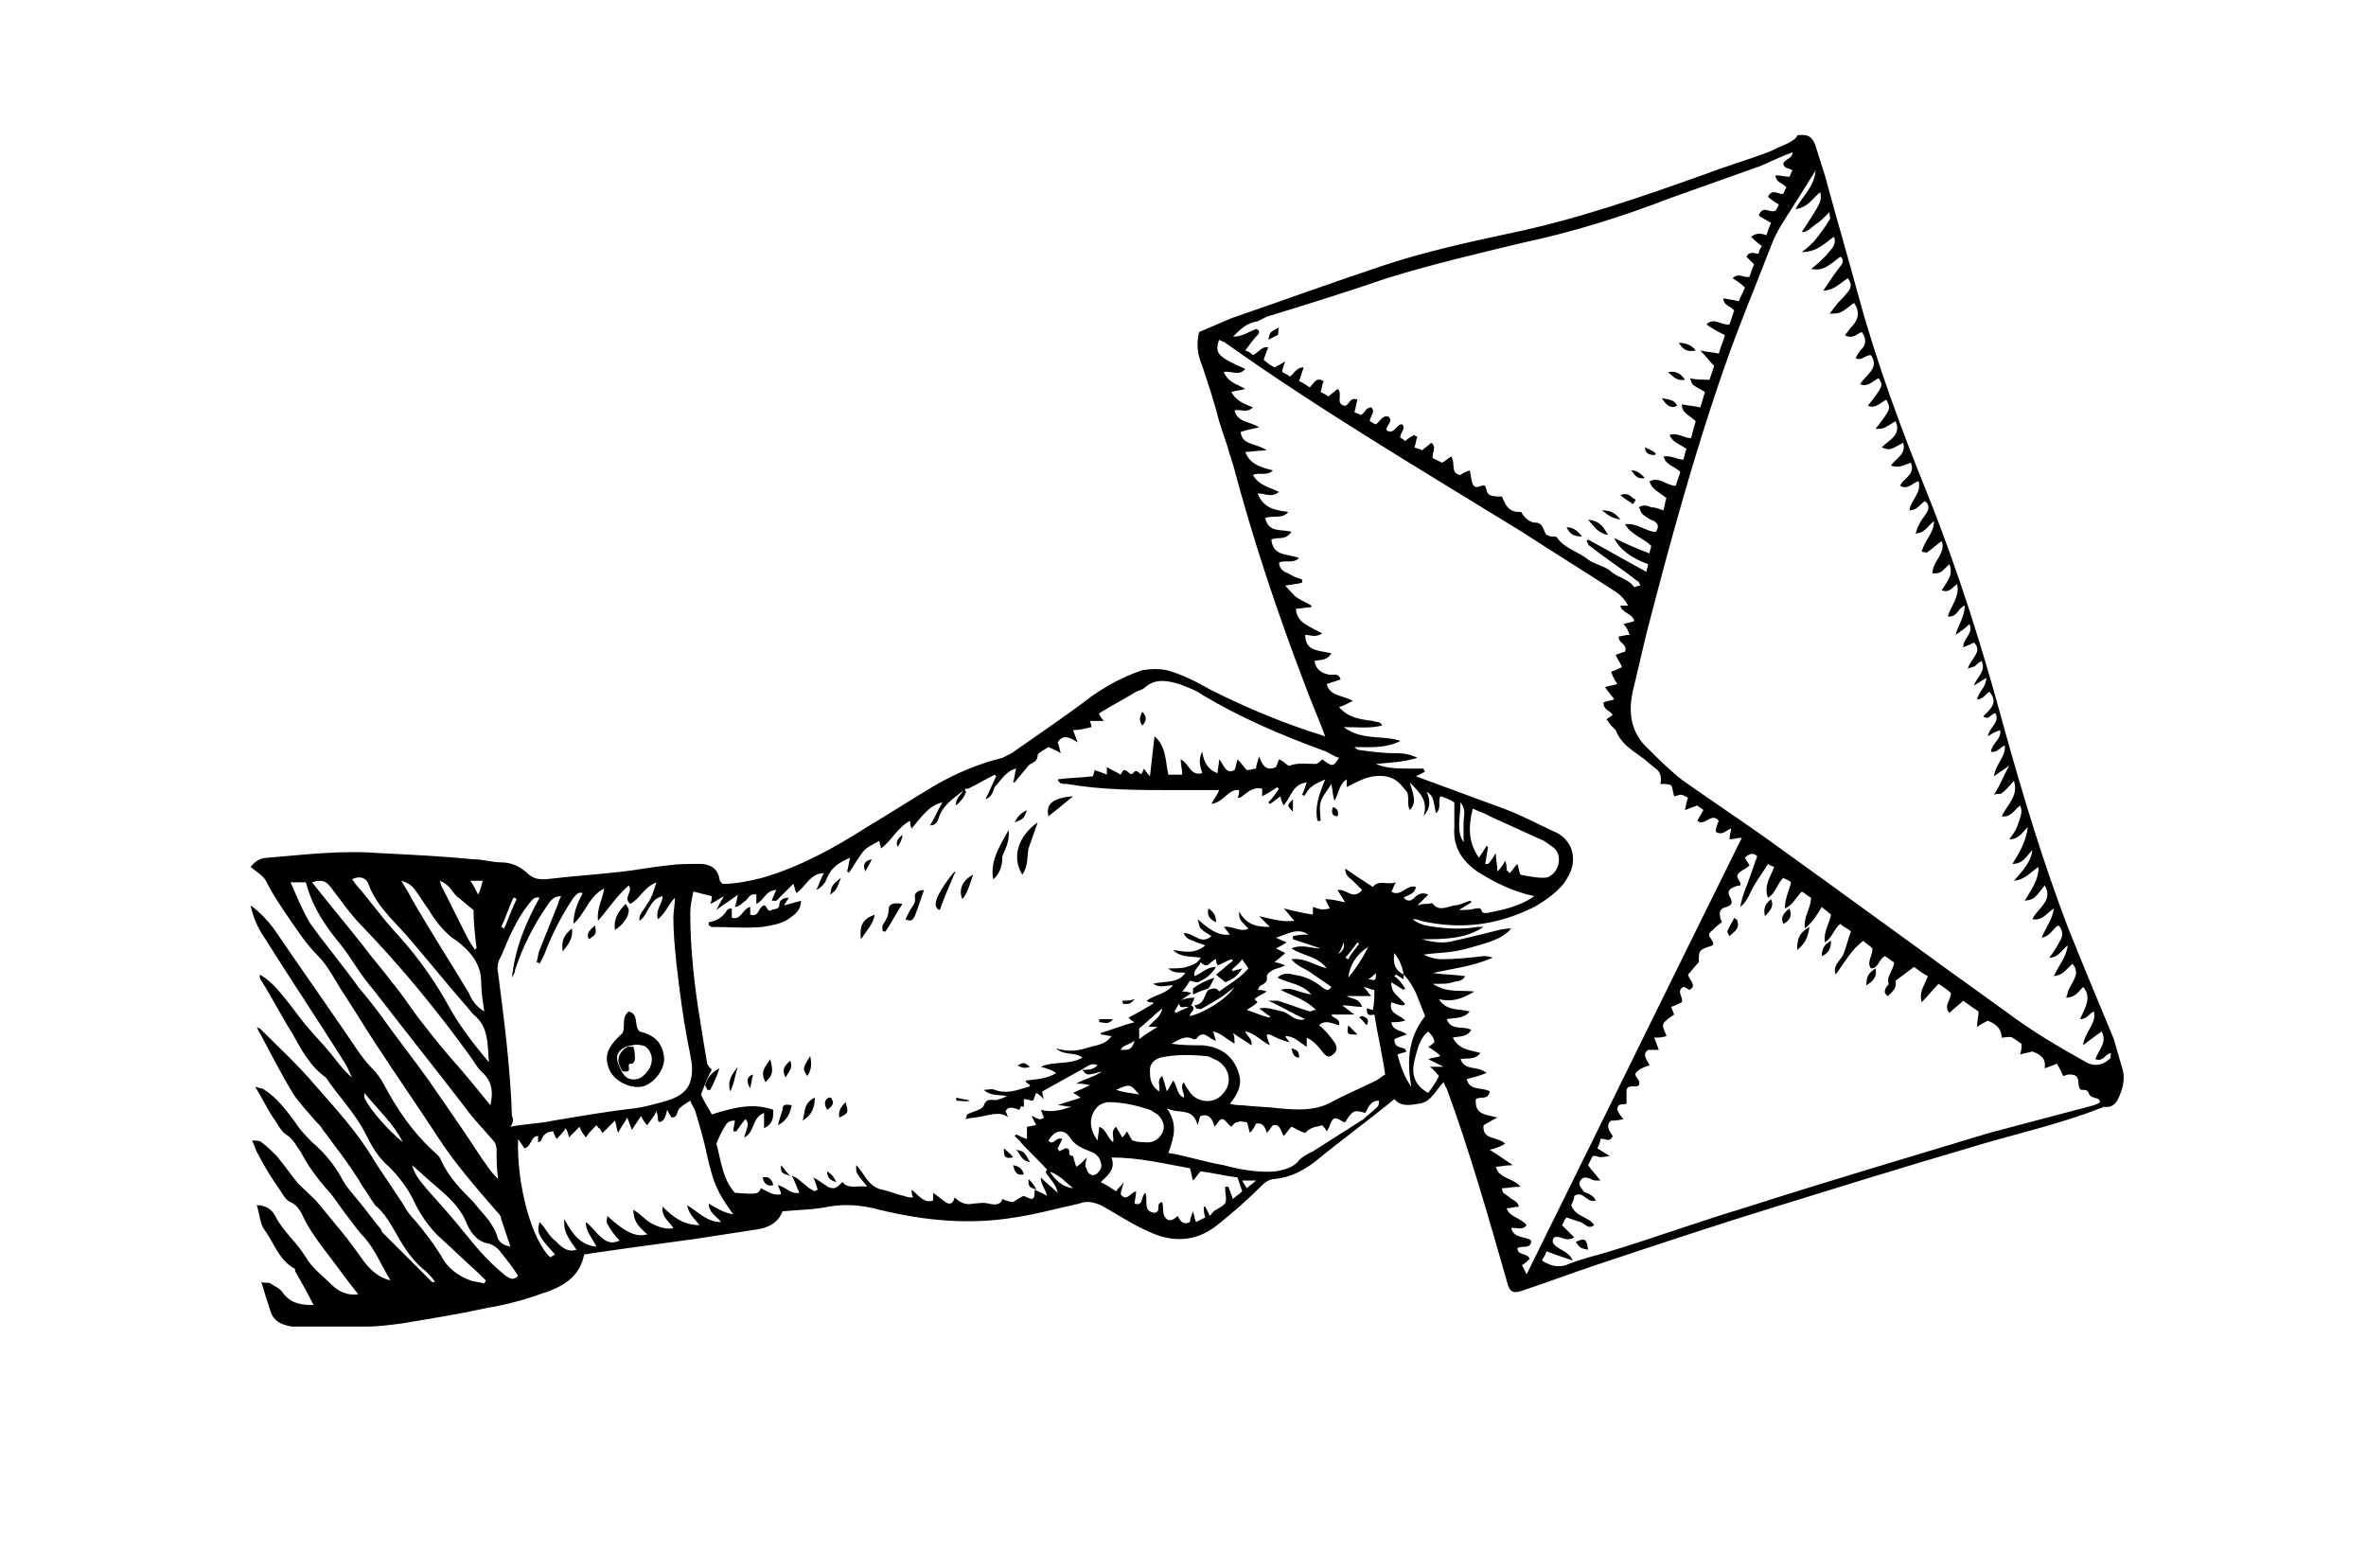 <?xml version="1.0" encoding="utf-8"?>
<!-- Generator: Adobe Illustrator 25.0.0, SVG Export Plug-In . SVG Version: 6.00 Build 0)  -->
<svg version="1.1" id="Calque_1" xmlns="http://www.w3.org/2000/svg" xmlns:xlink="http://www.w3.org/1999/xlink" x="0px" y="0px"
	 viewBox="0 0 153.9 102" style="enable-background:new 0 0 153.9 102;" xml:space="preserve">
<g id="iA0NcU_1_">
	<g>
		<path d="M16.3,56.4c0.3-0.4,0.7-0.6,1.1-0.6c2.4-0.2,4.8-0.5,7.3-0.3c2,0.1,4.1,0.2,6.1,0.4c0.6,0,1.2,0.2,1.8,0.2
			c0.7,0,1.3,0.3,1.8,0.8c0.4,0.3,0.7,0.3,1.1,0.3c1.6-0.2,3.3-0.3,5-0.5c0.9-0.1,1.9-0.3,2.9-0.4c0.7-0.1,1.4-0.1,2.1-0.1
			c0.7,0,1.2,0.3,1.3,1c0,0.1,0.1,0.2,0.2,0.3c0.9,0,1.8-0.2,2.6-0.4c2.4-0.7,4.6-1.9,6.8-3.3c1.5-0.9,2.9-1.8,4.4-2.7
			c1.4-0.8,2.8-1.4,4.4-1.8c0.2-0.1,0.4-0.2,0.6-0.3c1.7-1.2,3.5-2.4,5.2-3.7c1-0.7,2.1-1.3,3.3-1.7c0.6-0.1,1.1-0.1,1.6,0
			c1.1,0.3,2,0.8,2.9,1.3c2.4,1.2,4.8,2.2,7.4,3c-0.4-1.1-0.9-2.2-1.3-3.3c-1.8-4.7-3.4-9.5-4.7-14.4c-0.1-0.2-0.1-0.4-0.2-0.6
			c-0.2-0.8-0.5-1.5-0.7-2.2c-0.3-1.2-0.7-2.4-1.1-3.6c-0.3-0.7-0.4-1.4-0.2-2.2c0.7-0.3,1.4-0.6,2.1-0.9c3.2-1.1,6.5-2.3,9.8-3.4
			c2.7-0.9,5.4-1.5,8.2-2.1c4.4-0.9,8.7-2.4,12.9-3.9c1.3-0.5,2.7-0.9,4-1.4c0.3-0.1,0.6-0.3,0.9-0.4c0.5-0.2,1-0.5,1-0.7
			c0.7-0.1,1,0.1,1.2,0.7c0.2,0.6,0.4,1.3,0.6,1.9c0.7,2.6,1.5,5.3,2.2,7.9c1.2,4.4,2.8,8.7,4.5,12.9c2,5,3.6,10.1,5,15.3
			c1.2,4.3,2.5,8.6,4.1,12.8c1,2.5,2,4.9,3,7.3c0.2,0.7,0.4,1.4,0.6,2.1c0.1,0.5,0,1-0.2,1.5s-0.4,0.9-1.1,0.8c0,0-0.1,0.1-0.2,0.1
			c-2.8,1.1-5.7,1.7-8.6,2.6c-4.1,1.2-8.3,2.5-12.5,3.8c-3.9,1.2-7.8,2.5-11.7,3.8c-1.5,0.5-3.1,1.1-4.6,1.6c-0.8,0.3-1,0.2-1.2-0.6
			c-1.2-4.2-2.4-8.4-3.9-12.5c-0.1-0.1-0.1-0.2-0.2-0.4c-0.5,0.5-0.8,1.3-1.6,1.4c-0.6,0.1-1.2,0.2-1.6-0.3
			c-1.7,1.4-3.5,2.7-5.2,4.1c-0.8,0.6-1.6,1-2.6,1.1c-0.3,0-0.6,0.2-0.8,0.4c-0.9,0.9-1.8,1.7-2.8,2.5c-1.3,1.1-2.8,1.3-4.4,0.6
			c-1.2-0.5-2.2-1.2-3.3-1.8c-0.5-0.2-0.9-0.3-1.4-0.1c-1.4,0.3-2.8,0.7-4.2,0.9c-3,0.5-5.9,0.2-8.8-0.5c-1.1-0.3-2.2-0.4-3.3-0.2
			c-1,0.2-1.9,0.2-3,0.3c-0.3,0.8-1,1.1-1.8,1.2c-1.3,0.2-2.6,0.4-3.9,0.6c-1.5,0.2-2.9,0.4-4.4,0.6c-0.7,0.1-1.4,0.2-2.1,0.3
			c-0.2,0-0.4,0.1-0.7,0.1c-0.3,1.6-1.6,2.2-2.9,2.6c-1.1,0.4-2.3,0.7-3.5,0.9c-1.8,0.4-3.7,0.7-5.5,1c-0.8,0.1-1.5,0.2-2.3,0.2
			c-1.4,0-2.7,0-4.1,0c-0.2,0-0.5,0-0.7,0c-0.6-0.1-1.2-0.3-1.4-1c-0.2-0.6-0.4-1.2-0.6-1.9c0.3,0.1,0.5,0,0.6,0.1
			c0.3,0.2,0.6,0.3,0.8,0.6c0.5,0.7,1.2,0.8,2,0.8c-0.4-0.8-0.8-1.5-1.2-2.2c0-0.1,0-0.2-0.1-0.2c-1-0.6-1.3-1.7-1.9-2.5
			c-0.3-0.4-0.3-1-0.5-1.6c0.6,0,1,0.3,1.2,0.7c0.5,1,1.4,1.7,2,2.7c0.4,0.7,1.1,1.2,1.7,1.8c0.4,0.4,1,0.7,1.7,0.6
			c-0.8-1-1.5-2-2.2-2.9c-0.6-0.8-1.1-1.5-1.5-2.4c-0.2-0.3-0.3-0.5-0.7-0.7c-0.3-0.1-0.5-0.5-0.7-0.8c-0.5-0.7-1-1.5-1.4-2.3
			c-0.2-0.3-0.2-0.5-0.4-0.9c0.3,0,0.5,0,0.6,0.1c0.4,0.3,0.7,0.6,1,0.9c0.5,0.6,0.9,1.2,1.4,1.8c0.5,0.5,1,0.9,1.4,1.4
			c0.5,0.6,0.9,1.1,1.4,1.7s1,1.3,1.5,2c0.4,0.5,0.9,1,1.7,1.2c-0.6-1-1-2-1.7-2.8c-0.4-0.4-0.8-1-1.2-1.5c-0.4-0.5-0.8-1.2-1.3-1.7
			c-0.6-0.7-1.2-1.5-1.6-2.3c-0.3-0.4-0.5-0.9-1-1.2c-0.3-0.2-0.5-0.6-0.7-0.9c-0.5-0.7-0.8-1.4-1.3-2.2c0.3,0.1,0.5,0.1,0.6,0.2
			c0.8,0.5,1.4,1.3,2,2.1c0.3,0.5,0.7,0.9,1.1,1.3c0.8,0.7,1.4,1.4,1.9,2.3c0.3,0.6,0.7,1,1.1,1.5c0.5,0.6,1,1.3,1.5,1.9
			c0,0,0,0.1,0.1,0.2c1.1,1.1,2.1,2.1,3.2,3.2c0,0,0.1,0,0.2,0c-0.2-0.3-0.4-0.5-0.6-0.7c-0.8-0.6-1.4-1.5-1.9-2.4
			c-0.4-0.7-0.8-1.4-1.4-1.9c-0.3-0.4-0.5-0.8-0.8-1.2c-0.4-0.7-0.9-1.4-1.4-2.1c-0.4-0.5-0.8-1.1-1.2-1.6c-0.1-0.2-0.3-0.4-0.5-0.6
			c-0.5-0.6-1-1.1-1.4-1.7c-0.8-1.3-1.5-2.7-2.2-4c-0.1-0.1-0.1-0.2-0.2-0.4c0.1,0.1,0.2,0.1,0.2,0.1c1.2,1.2,2.5,2.4,3.6,3.7
			c1.4,1.6,2.8,3.1,3.9,5c0.6,0.9,1.2,1.8,1.8,2.7c0.2,0.4,0.5,0.8,0.8,1.1c0.6,0.7,1.2,1.5,1.7,2.3c0.4,0.8,1.1,1.3,1.9,1.6
			c0.3,0.1,0.6,0.1,0.9,0.2c0-0.1,0.1-0.1,0.1-0.2c-0.2-0.2-0.3-0.3-0.5-0.5c-0.9-0.8-1.7-1.6-2.6-2.4c-0.6-0.6-1.1-1.3-1.5-2.1
			c-0.4-0.9-1-1.7-1.7-2.4c-0.7-0.6-1.1-1.3-1.5-2.1c-0.7-1.4-1.8-2.5-2.6-3.7c-1-0.7-1.6-1.8-2.2-2.9c-0.7-1.1-1.3-2.3-2-3.4
			c-0.1-0.1-0.1-0.2-0.1-0.4c0.7,0.4,1.1,0.9,1.6,1.5c0.5,0.6,0.9,1.2,1.4,1.8s1,1.1,1.5,1.7s0.9,1.2,1.5,1.7
			c-0.2-0.4-0.3-0.7-0.5-1c-1.7-2.7-3.5-5.4-5.2-8.1c-0.4-0.6-0.7-1.2-0.9-2.1c0.7,0.5,1.1,1,1.5,1.5c1.7,2.5,3.4,4.9,5.1,7.4
			c0.4,0.6,0.8,1.2,1.3,1.7c0.3,0.3,0.6,0.7,0.8,1.1c0.8,1.5,1.8,3,3.1,4.2c0.2,0.2,0.5,0.4,0.6,0.7c0.5,1.1,1.3,1.9,2.1,2.7
			c0.3,0.4,0.7,0.8,1,1.2c0.2,0.3,0.4,0.6,0.5,0.9c0.1,0.5,0.4,0.7,0.9,0.8c-0.2-0.6-0.4-1.2-0.6-1.8c0-0.2-0.2-0.4-0.3-0.5
			c-1.3-1.5-2.7-3.1-3.8-4.8c-1.3-2-2.7-4-4-6c-0.8-1.2-1.5-2.4-2.3-3.6c-0.5-0.8-0.9-1.6-1.5-2.2c-0.9-0.9-1.5-1.9-2.2-2.9
			c-0.4-0.6-0.8-1.2-1.1-1.8C17.2,57,16.8,56.8,16.3,56.4z M76.8,65.1c-0.1,0.2-0.3,0.5-0.4,0.7l0.1,0.1c0.3-0.2,0.7-0.3,1-0.5
			c0.4,0.3-0.2,0.5-0.1,0.7c0.9-0.2,2.4-1.1,2.9-1.9c-0.2,0.2-0.4,0.3-0.5,0.4c-0.5,0.4-1.1,0.7-1.6,1c-0.1,0.1-0.3,0-0.4,0
			c0-0.1-0.1-0.1-0.1-0.2c0.7-0.1,0.6-0.7,0.9-1l0,0c0.3-0.1,0.5-0.2,0.7,0.1c0.7-0.5,1.4-0.9,1.9-1.5c-0.1-0.2-0.3-0.4-0.4-0.6
			c-0.2,0.3-0.5,0.5-0.7,0.7c0.1,0,0.1,0.1,0.1,0.1c0.1-0.1,0.3-0.1,0.6-0.2c-0.3,0.5-0.6,0.7-1.1,0.9c-0.2-0.2-0.4-0.3-0.6-0.5
			c0.4-0.3,0.7-0.6,1.1-0.9l-0.1-0.1c-0.3,0.1-0.6,0.3-0.9,0.4c-0.1-0.2-0.1-0.3-0.1-0.4c-0.4,0.1-0.5,0.7-1,0.2
			c-0.1,0.3-0.5,0.5-0.4,0.9c0.5-0.2,0.8-0.6,1.4-0.6c-0.3,0.5-0.7,0.8-1.2,1c-0.2,0-0.4-0.1-0.5-0.1c-0.2,0.3-0.3,0.5-0.5,0.7
			c0.1,0,0.3,0,0.6,0.1C77.2,64.8,76.9,65,76.8,65.1z M70.5,69.5c-0.9,0.5-1.8,1-2.7,1.5c0,0.1,0,0.2,0.1,0.5
			c-0.2-0.2-0.3-0.3-0.5-0.4c-0.1,0.2-0.1,0.3-0.2,0.5c-0.2,0-0.4-0.1-0.6-0.1c0,0.2,0,0.4,0,0.5c-0.2,0-0.4-0.1-0.1-0.2
			c-0.1,0.1-0.1,0.3-0.2,0.4c-0.3-0.1-0.7-0.3-0.9,0.1c0.1,0.1,0.1,0.3,0.2,0.4c-0.5-0.4-1.1-0.2-1.6-0.1c-0.4,0.1-0.8,0.1-1.2,0.2
			c0.1-0.2,0.1-0.3,0.1-0.3c0.4-0.2,1-0.3,1.1-0.6c0.2-0.6,0.7-0.2,1-0.4c0.1,0,0.3-0.1,0.5-0.2c-0.6-0.1-1.1,0-1.5-0.4
			c0.3,0,0.5-0.1,0.7,0c0.8,0.3,1.5,0,2.2-0.2c0.1,0,0.1-0.1,0.1-0.1c-0.1-0.1-0.2-0.1-0.3-0.3c0.7-0.1,1.4-0.1,2-0.5
			c-0.3-0.2-0.6-0.3-1-0.4c0.9-0.4,1.9-0.1,2.7-0.6c-0.5-0.4-1.2-0.1-1.7-0.6c0.6,0.2,1.3,0.2,1.9,0c0.6-0.2,1.3-0.2,1.7-0.8
			c-0.2,0-0.5-0.1-0.7-0.1v-0.1c0.7-0.2,1.4-0.5,2.2-0.7c-0.2-0.1-0.3-0.2-0.4-0.3c0.6-0.3,1.1-0.6,1.6-0.9v-0.1c-0.1,0-0.2,0-0.2,0
			c-0.1,0-0.1,0-0.2-0.1c0.5-0.4,1.2-0.4,1.7-1c-0.5,0-0.8,0.2-1.3-0.1c0.8-0.2,1.6,0,2.1-0.7c-0.3-0.1-0.7,0.1-1.1-0.3
			c0.5,0,0.9,0,1.2-0.1s0.7-0.2,0.9-0.6c-0.7-0.1-1.3,0-1.8-0.5c0.7,0.1,1.4,0.3,2.1-0.3c-0.3-0.1-0.6-0.2-0.8-0.3
			c-0.3-0.1-0.5-0.2-0.6-0.5c0.7,0,1.1,0.8,1.8,0.2c-0.3-0.2-0.5-0.3-0.7-0.5c-0.1-0.1-0.1-0.3-0.2-0.6c0.7,0.6,1.3,1.1,2.1,1
			c-0.1-0.1-0.2-0.3-0.4-0.5c0.6-0.1,1.1,0.4,1.6,0.1c-0.6-0.6-0.6-0.6-0.6-1.1c0.5,0.9,1.2,1,2,1c-0.2-0.2-0.4-0.4-0.7-0.7
			c0.9,0.2,1.5,0.4,2.3,0.3c-0.3-0.3-0.4-0.5-0.7-0.8c0.8,0.2,1.3,0.3,1.9,0.4c0-0.2,0-0.3,0-0.5c0.6,0.2,0.6,0.2,1.1,0.1
			c-0.1-0.2-0.2-0.4-0.3-0.6c0.5,0,0.8,0.1,1.3,0.2c-0.2-0.3-0.3-0.5-0.5-0.8c0.6-0.1,1,0.7,1.6,0c-0.2-0.2-0.4-0.4-0.6-0.6
			s-0.5-0.3-0.5-0.8c0.7,0.5,1.2,0.8,1.8,1.2c0.4-0.5,0.9-0.1,1.5-0.3c-0.2,0.3-0.2,0.5-0.3,0.6c0.6,0.4,1-0.5,1.6-0.3
			c-0.1,0.5-0.5,0.5-0.8,0.7c0.3,0.3,0.5,0.2,0.7,0c0.2-0.2,0.5-0.4,0.9-0.2c-0.2,0.2-0.4,0.4-0.7,0.7c0.3-0.1,0.5-0.1,0.7-0.1
			c0.1,0,0.3-0.1,0.3,0c0.4,0.5,0.9,0.2,1.4,0.1c0.3,0,0.7-0.2,1-0.3c0.1,0,0.1,0.1,0.1,0.1c-0.3,0.2-0.5,0.3-0.8,0.5
			c0.4,0,0.7,0,1.1-0.1c0.2,0,0.3-0.1,0.4,0.2c0,0.1,0.2,0.1,0.3,0.1c1-0.2,2.1-0.4,3.1-1.1c-1.4-0.3-2.6-0.9-3.7-1.6
			c-1-0.7-1.6-1.6-1.5-2.9c0-0.6,0-1.1,0-1.6c-0.3-0.2-0.6-0.3-0.9-0.4c-0.2,0.3,0.1,0.8-0.3,1.1c-0.2-1.1-0.2-1.1-0.6-1.4
			c0.3,0.7,0.2,1.1-0.2,1.6c0.3-1-0.2-1.5-0.9-2.2c0.2,0.7,0.5,1.3,0,1.8c-0.1-0.2-0.1-0.4-0.1-0.6c0-0.2,0-0.5-0.1-0.6
			c-0.4-0.5-0.7-0.9-1.4-1c-0.7-0.1-1.3,0.1-1.9,0.4c-0.2,0.1-0.4,0.2-0.6,0.3c0-0.2,0-0.3,0-0.5c-0.5,0.3-0.5,0.9-0.8,1.4
			c-0.1-0.3-0.1-0.6-0.2-1.1c-0.3,0.5-0.6,0.8-0.7,1.2s0,0.8,0,1.2c-0.1,0-0.1,0-0.2,0c-0.2-0.9,0.1-1.7,0.5-2.7
			c-0.4,0.2-0.7,0.3-0.9,0.5c-0.2,0.1-0.3,0.4-0.5,0.6c0-0.1-0.1-0.1-0.1-0.1c0.1-0.2,0.2-0.5,0.3-0.8c-0.9,0.1-1,0.9-1.5,1.5
			c-0.1-0.2-0.2-0.4-0.2-0.6c-0.3,0.2-0.5,0.4-0.7,0.5l-0.1-0.1c0.3-0.3,0.5-0.6,0.7-0.9c-0.1,0-0.1-0.1-0.1-0.1
			c-0.3,0.2-0.6,0.4-1,0.6c0-0.2,0-0.4,0-0.5c-0.6-0.1-0.9,0.2-1.3,0.5c-0.1,0.1-0.2,0.1-0.3,0.1c0.1-0.2,0.1-0.3,0.1-0.5
			c-0.7-0.1-1,0.8-1.8,0.9c0.2-0.4,0.4-0.6,0.5-0.9c-1,0-2,0-3,0c-2.3,0-4.6,0-6.9-0.4c-0.3,0-0.5,0-0.6-0.3
			c0.7-0.1,1.5-0.1,2.3-0.2c0-0.1,0.1-0.3,0.1-0.4c0.3,0.1,0.6,0.2,0.8,0.3c0-0.2,0-0.3,0-0.5c0.3,0.2,0.6,0.3,0.9,0.5
			c0-0.1,0.1-0.1,0.1-0.2l0.1-0.1c0.3,0,0.4,0.4,0.6,0.2c0.3-0.4,0.4,0.2,0.6,0c0-0.1,0.1-0.2,0.1-0.3c0.1,0.1,0.2,0.3,0.4,0.5
			c0.1-0.9,0.2-1.7,0.3-2.6c0.8,0.7,0.7,1.7,0.9,2.5c0.3,0,0.6,0,0.9,0c0-0.4-0.1-0.6-0.1-1c0.6,0.3,0.6,1.1,1.4,0.9
			c-0.1-0.4-0.3-0.8,0-1.4c0.1,0.7,0.4,1.2,1,1.4c0-0.3,0.1-0.6,0.1-0.9c0.3,0.3,0.4,1,1,0.7c0.1-0.2,0.1-0.4,0.2-0.7
			c0.3,0.3,0.4,0.5,0.6,0.7c0.3,0,0.4-0.1,0.6-0.1c0-0.2,0.1-0.4,0.2-0.8c0.2,0.6,0.5,1,1.1,0.7c0.1-0.2,0.1-0.3,0.2-0.5
			c0.3,0.1,0.6,0.5,0.7,0.4c0.6-0.2,1.1-0.1,1.7-0.1c0.1,0,0.3-0.2,0.4-0.3c0.7,0.5,0.7,0.5,1.1-0.1c-0.4-0.1-0.7-0.4-1.1-0.5
			c-2.7-1-5.3-2.1-7.8-3.6c-0.4-0.3-1-0.5-1.5-0.7c-0.7-0.2-1.5-0.4-2.2,0.2c-0.2,0.2-0.4,0.2-0.6,0.3c-0.8,0.5-1.6,0.9-2.4,1.4v0.1
			c0.1,0.1,0.1,0.2,0.3,0.4c-0.4,0-0.6,0-0.9,0c0,0.1,0.1,0.2,0.1,0.4c-0.4,0.1-0.8,0.2-1.2,0.2c0.1,0.3,0.2,0.5,0.3,0.8
			c-0.6-0.4-1-0.5-1.3,0c0.1,0.2,0.1,0.4,0.2,0.7c-0.3-0.2-0.6-0.3-0.8-0.4c-0.3,0.2-0.7,0.4-0.7,0.5c0,0.5-0.4,0.5-0.6,0.7
			c-0.3,0.4-0.6,0.7-0.9,1.1h-0.1c0.1-0.3,0.1-0.6,0.2-0.9c-0.4,0.1-0.6,0.3-0.8,0.5s-0.4,0.5-0.6,0.7c-0.1,0.2-0.1,0.6-0.6,0.8
			c0.3-0.6,0.5-1.1,0.7-1.5l-0.1-0.1c-0.6,0.3-1.1,0.6-1.7,0.9l0,0c-0.1,0-0.2,0-0.3,0.1c-0.6,0.5-1.3,0.9-1.6,1.7
			c-0.1,0.3-0.2,0.6-0.6,0.6c0.3-0.5,0.5-1,0.8-1.5c-0.9,0.2-1.4,1-2,1.7c-0.1-0.2-0.1-0.4-0.1-0.5c-0.8,0.4-1.2,1.3-1.9,1.8
			c0-0.2-0.1-0.3-0.1-0.5c-0.5,0.3-0.9,0.4-1.2,0.9c-0.3,0.4-0.5,0.8-0.8,1.2c0-0.1-0.1-0.1-0.1-0.1c0.1-0.3,0.1-0.6,0.2-0.9
			c-0.7,0.3-1.2,0.6-1.5,1.3c-0.1,0.3-0.3,0.6-0.7,0.8c0.2-0.4,0.3-0.8,0.5-1.1c-0.9,0-1.2,0.9-1.8,1.3c-0.1-0.2-0.1-0.4-0.2-0.6
			c-0.1,0.1-0.3,0.3-0.4,0.4c-0.2,0.2-0.5,0.5-0.7,0.7c-0.1,0-0.2,0-0.3,0c0.1-0.3,0.2-0.5,0.3-0.7c-0.7,0-0.8,0.7-1.3,0.9
			c0-0.2,0-0.4,0-0.6c-0.4-0.1-0.5,0.2-0.7,0.4c-0.2,0.1-0.4,0.4-0.7,0.4l0,0c0.1-0.2,0.1-0.4,0.2-0.8c-0.5,0.4-0.9,0.6-1.4,1
			c0.2-0.4,0.3-0.6,0.5-0.9c-0.4,0.2-0.6,0.4-0.9,0.5c0.1-0.2,0.1-0.4,0.1-0.5c-0.4-0.1-0.8-0.2-1.2-0.3c-0.1,0.5-0.2,0.9-0.2,1.4
			c0,2,0.2,4.1,0.5,6.1c0.2,1.3,0.4,2.5,0.6,3.7c0.1,0.2,0.2,0.3,0.3,0.4c-0.3,0.5-0.5,1.1-0.7,1.6c0.2,0.5,0.5,0.9,0.7,1.3
			c1.3-0.4,2.6-0.8,4-0.3c0,0.5,0,0.9-0.6,1.2c0-0.4,0-0.6,0-1c-0.8,0.3-0.6,1.3-1.3,1.6c0.3-0.9,0.3-0.9,0.1-1.2
			c-0.2,0.2-0.4,0.5-0.6,0.8c0,0-0.1,0-0.2,0c0-0.3,0.1-0.5,0.1-0.7c-0.3,0-0.5,0.1-0.6,0.3c-0.2,0.3-0.4,0.7-0.6,1.2
			c0.3,1.1,0.4,2.3,1.2,3.2c1.5,0.1,1.5,0.1,1.7-0.3c0.4,0.2,0.8,0.5,1.3,0.4c0-0.2-0.1-0.3-0.2-0.6c0.5,0.1,0.8,0.6,1.4,0.5
			c-0.2-0.4-0.3-0.8-0.5-1.1c0.4,0.1,0.6,0.4,0.9,0.6c0.2,0.2,0.4,0.3,0.6,0.4c0,0,0.1-0.1,0.2-0.1c-0.1-0.2-0.1-0.4-0.3-0.8
			c0.4,0.2,0.6,0.4,0.8,0.5c0.1,0.1,0.3,0.2,0.5,0.2s0.4-0.2,0.6-0.4c0.4,0.5,1,0.2,1.6,0.3c-0.3-0.5-0.8-0.7-0.7-1.4
			c0.2,0.2,0.3,0.4,0.4,0.5c0.3,0.5,0.7,1,1.3,1.1c0.5,0.1,0.9,0.3,1.4,0.4c0.2,0.1,0.4,0.1,0.6,0.1c-0.1-0.2-0.1-0.3-0.1-0.5
			c0.5,0.4,0.8,0.9,1.4,0.7c0-0.1,0-0.3,0-0.5c0.3,0.2,0.5,0.4,0.8,0.6c0.3,0.2,0.5,0.1,0.6-0.3c0.4,0.4,0.8,0.5,1.2,0.4
			c0.3,0,0.6-0.1,1,0c0.4,0.1,0.8,0.1,0.9-0.3c0.2,0.1,0.5,0.2,0.7,0.2c0.2-0.1,0.4-0.3,0.7-0.4c0.6,0.3,0.7,0.3,0.7-0.4l0,0
			c0.2,0.1,0.5,0.2,0.8,0.4c-0.1-0.5-0.4-0.7-0.4-1.2c0.4,0.4,0.8,0.7,1.1,1c-0.1-0.5-0.4-0.8-0.7-1.2c-0.1-0.1-0.1-0.3,0.1-0.3
			c0.4,0.6,0.8,1.1,1.6,1.2c-0.5-0.4-0.9-0.9-1.6-1.1c-0.6-0.7-1.3-1.3-1.9-2c-0.1-0.1-0.2-0.2-0.3-0.3l0.1-0.1
			c0.2,0.1,0.4,0.2,0.7,0.3c0-0.3,0-0.5,0-0.8c0.2,0,0.4-0.1,0.6-0.1c-0.1-0.2-0.2-0.4-0.3-0.6c0.2,0,0.5,0.4,0.8,0.1
			c-0.1-0.2-0.1-0.3-0.2-0.5c0.7,0.2,1.4,0,2-0.2c-0.3,0-0.6-0.1-0.9-0.1c0.5-0.2,1-0.3,1.5-0.5c-0.2-0.1-0.3-0.2-0.5-0.3
			c0.4-0.2,0.7-0.3,1.1-0.5c-0.4-0.1-0.6-0.1-0.9-0.1c0.5-0.3,1.1-0.4,1.7-0.8c-0.4,0.1-0.7,0.2-0.9,0.2c-0.2,0-0.3-0.2-0.4-0.3
			c0.4,0,0.7,0,1-0.3C71,69.1,70.7,69.4,70.5,69.5z M91.3,63.4c-0.1-0.6-0.3-1-0.6-1.4C90.6,62.6,90.7,63.1,91.3,63.4
			c0,0.1,0,0.2,0,0.3c-0.2-0.1-0.3-0.2-0.5-0.3l-0.1,0.1c0.3,0.2,0.5,0.5,0.7,0.8l-0.1,0.1c-0.3-0.2-0.5-0.3-0.8-0.5
			c0,0.4,0.1,0.6,0.3,0.8c0.2,0.2,0.4,0.4,0.6,0.6l-0.1,0.1c-0.3,0-0.5-0.1-0.8-0.2c-0.2,0.8,0.6,0.8,0.9,1.2
			c-0.4,0.1-0.6,0.1-0.9,0.1c0.1,0.6,0.7,0.5,1,0.8c-0.3,0.1-0.6,0.2-0.8,0.3c0,0.5,0.3,0.5,0.6,0.6c0.1,0,0.1,0.1,0.2,0.2
			c-0.2,0.1-0.4,0.1-0.6,0.2c0.2,0.7,0.4,1.4,0.9,2.1c-0.3-1.7-0.2-3.2,0.9-4.6c-0.2-0.5-0.4-1-0.6-1.5
			C91.9,64.2,91.7,63.8,91.3,63.4z M122.9,64.1L122.9,64.1c-0.3-0.5,0.3-1,0.3-1.5c-0.2-0.1-0.4-0.3-0.6-0.4
			c-0.4,0.2-0.4,0.8-0.9,0.8c-0.3-0.4,0.1-0.8,0.1-1.3c-0.2-0.2-0.4-0.3-0.6-0.5c-0.8,0.6-1.2,1.4-1.8,2.2c-0.2-0.6,0.3-0.9,0.5-1.3
			c0.2-0.5,0.3-1,0.5-1.5c-0.2-0.2-0.5-0.3-0.7-0.5c-0.4,0.3-0.5,0.9-1,1.2c-0.1-0.7,0.3-1.2,0.4-1.8c-0.2-0.2-0.4-0.3-0.6-0.5
			c-0.3,0.5-0.6,1-1.1,1.4c-0.1-0.8,0.4-1.3,0.4-2c-0.2-0.1-0.4-0.3-0.6-0.4c-0.4,0.4-0.6,0.9-1.1,1.1c0-0.7,0.3-1.2,0.4-1.7
			c-0.2-0.2-0.4-0.2-0.5-0.3c-0.4,0.4-0.5,1-1,1.3c-0.3-0.8,0.2-1.4,0.4-2c-0.2-0.1-0.3-0.1-0.4-0.2c-0.3,0.5-0.6,0.9-0.9,1.4
			c-0.3,0.5-0.4,1-0.9,1.4c0.1-0.6,0.3-1.1,0.5-1.6c0.2-0.6,0.4-1.1,0.6-1.7c-0.3-0.3-0.6-0.1-0.8,0.1c0.1,0.2,0.2,0.3,0.3,0.5
			c-0.2,0.2-0.5,0.3-0.7,0.5c-0.3,0.3,0.2,0.5,0.1,0.8c-0.2,0-0.4,0.1-0.6,0.2c-0.3,0.2-0.1,0.5,0,0.7c0.1,0.3,0,0.4-0.3,0.5
			c-0.4,0.1-0.5,0.3-0.4,0.7c0,0.1,0.1,0.2,0.1,0.3c-0.3,0.2-0.5,0.4-0.7,0.6c-0.4,0.3,0.3,0.6,0.1,0.9c-0.9,0.3-0.9,0.3-0.9,1.1
			c-0.3,0.3-0.5,0.6-0.7,0.8c0.1,0.4,0.6,0.7,0.1,1c-0.2-0.1-0.3-0.2-0.4-0.2c-0.5,0.3,0,0.6-0.1,1c-0.2,0.1-0.4,0.2-0.7,0.3
			c0.1,0.2,0.1,0.3,0.2,0.5c-0.3,0.2-0.6,0.4-0.7,0.6c-0.1,0.2,0.1,0.5,0.2,0.8c-0.3,0.1-0.5,0.1-0.8,0.1c0.1,0.3,0.2,0.5,0.3,0.8
			c-0.3,0-0.5,0-0.7,0c-0.4,0.3-0.1,0.6,0.1,1c-0.3,0.1-0.6,0.2-0.8,0.4c-0.4,0.3,0.3,0.5,0.1,0.9c-0.2,0.2-0.7-0.1-0.8,0.3
			c0,0.3,0,0.6,0,0.9c-0.2,0.1-0.6-0.1-0.6,0.4c0.1,0.2,0.2,0.4,0.4,0.6c-0.4,0.1-0.6,0.1-0.8,0.1c-0.4,0.3-0.1,0.7,0.1,1
			c-0.2,0.5-0.5,0.1-0.8,0.2c0,0.2-0.1,0.4-0.2,0.6c0.3,0.2,0.5,0.3,0.8,0.5c-0.6,0.1-0.6,0.1-0.9,0c-0.1,0-0.1,0-0.2,0
			c-0.1,0.2-0.2,0.4-0.3,0.6c0.2,0.3,0.5,0.6,0.8,1c-0.3,0-0.5,0-0.6-0.1c-0.3-0.1-0.5-0.2-0.7,0.1c-0.2,0.3,0.1,0.5,0.2,0.7
			c0.1,0.1,0.3,0.1,0.4,0.2c0.2,0.1,0.3,0.2,0.4,0.4c-0.6,0.2-0.8-0.7-1.4-0.3c0,0.2-0.1,0.4-0.2,0.6c0.3,0.8,1.1,0.7,1.5,1.3
			c-0.4,0.3-0.6-0.1-0.9-0.2c-0.3-0.1-0.6-0.2-0.9-0.3c-0.2,0.2-0.2,0.4-0.3,0.5c0.3,0.3,0.5,0.5,0.8,0.8c-0.4,0.2-0.6,0.1-0.9,0
			c-0.4-0.1-0.5,0-0.5,0.3c0.2,0.5,1,0.5,1.3,1.2c-0.6-0.2-1.2-0.4-1.7-0.6c-0.1,0.3-0.2,0.4-0.3,0.6c0.6,0.4,1.2,0.5,1.8,0.2
			c0.8-0.3,1.6-0.5,2.3-0.7c3-0.9,6-2,9-2.9c5.3-1.7,10.7-3.3,16-4.9c2.3-0.6,4.5-1.2,6.8-1.8c0.2-0.1,0.3-0.1,0.4-0.2
			c0-0.1-0.1-0.2-0.1-0.2c-0.2-0.1-0.5-0.1-0.6-0.3c-0.1-0.3-0.2-0.3-0.5-0.3c-0.1,0-0.2-0.2-0.2-0.4c0-0.5-0.2-0.6-0.6-0.6
			c-0.2,0-0.3,0.1-0.4,0.1c-0.1-0.3-0.3-0.6-0.4-0.8c-0.3,0.1-0.5,0.2-0.8,0.3c0.1-0.7-0.3-0.9-0.8-1.1c-0.3,0.1-0.5,0.1-0.8,0.2
			c0.1-0.3,0.1-0.5,0.1-0.7c-0.2-0.1-0.4-0.3-0.6-0.4s-0.4,0-0.7,0c0-0.6-0.4-0.9-0.9-1.1c-0.2,0.1-0.4,0.2-0.7,0.4
			c0-0.4,0.1-0.7,0.1-1c-0.3-0.2-0.6-0.4-1-0.7c-0.3,0.3-0.6,0.5-0.9,0.8c-0.4-0.5,0.1-0.8,0.1-1.3c-0.2-0.2-0.5-0.4-0.8-0.6
			c-0.4,0.4-0.7,0.8-1.1,1.2c-0.2-0.7,0.2-1.1,0.4-1.7c-0.4-0.2-0.6-0.4-0.9-0.6C124.1,63.2,123.7,63.5,122.9,64.1z M81.7,21.4
			c0.3,0.1,0.2,0.3,0.1,0.4c-0.3,0.3-0.5,0.6-0.8,1c0.3,0.1,0.4,0.2,0.5,0.3c0.4-0.2,0.6-0.6,1-0.5l0,0c-0.1,0.2-0.2,0.5-0.3,0.8
			c0.2,0.2,0.5,0.4,0.7,0.5c0.2-0.1,0.4-0.2,0.7-0.4c-0.1,0.3-0.2,0.5-0.2,0.7c0.2,0.1,0.4,0.2,0.5,0.3c0.3-0.2,0.4-0.6,0.9-0.6
			c-0.1,0.3-0.2,0.6-0.3,0.9c0.3,0.1,0.5,0.3,0.7,0.4c0.3-0.3,0.4-0.7,0.9-0.4C86,25,86,25.2,85.9,25.5c0.2,0.1,0.4,0.2,0.5,0.3
			c0.2-0.2,0.4-0.3,0.6-0.5c0.4,0.3-0.2,1,0.5,1.1c0.3-0.1,0.3-0.6,0.8-0.4c-0.1,0.3-0.1,0.5-0.2,0.8c0.1,0.1,0.3,0.1,0.4,0.2
			c0.3-0.1,0.3-0.5,0.7-0.5c0.3,0.3-0.1,0.6-0.1,0.9c0.2,0.1,0.3,0.2,0.4,0.2c0.3-0.2,0.4-0.6,0.8-0.5c0.4,0.3-0.2,0.6-0.1,0.9
			c0.5,0.3,0.6-0.4,1-0.4c0.3,0.3-0.2,0.6-0.1,0.9c0.1,0,0.2,0.1,0.3,0.2c0.2-0.2,0.4-0.3,0.6-0.4c0,0,0.1,0.1,0.2,0.1
			c-0.1,0.2-0.1,0.5-0.2,0.7c0.2,0.1,0.4,0.1,0.5,0.2c0.2-0.2,0.4-0.3,0.6-0.5c0.4,0.3,0,0.7,0.1,1c0.2,0.1,0.4,0.2,0.6,0.3
			c0.2-0.1,0.4-0.3,0.6-0.4c0.3,0.4-0.1,1.1,0.6,1.2c0.1-0.1,0.3-0.2,0.6-0.3c0.1,0.4,0.1,0.7,0.2,0.9c0.2,0.4,0.5,0,0.8,0.1
			c0.1,0.2,0.1,0.5,0.3,0.6c0.2,0.1,0.5,0.1,0.8,0.1c0.2,0.5,0.4,1,1.1,1c0.1,0,0.2,0,0.2,0.1c0.2,0.3,0.5,0.6,0.9,0.6
			c0.5,0,0.5,0.6,0.7,0.8c0.1,0,0.2,0.1,0.3,0.1c0.2,0,0.4,0,0.4,0.1c0.5,0.7,1.4,0.9,2,1.4c0.4,0.3,1,0.4,1.4,0.7
			c0.5,0.5,1.2,0.5,1.6,1.1c0,0,0.2-0.1,0.4-0.1c-0.1-0.2-0.1-0.3-0.2-0.3c-1-0.8-2.1-1.5-3.1-2.3c-0.1,0-0.1-0.2-0.2-0.3l0.1-0.1
			c1.3,0.7,2.5,1.4,3.8,2.1c0-0.2,0.1-0.3,0.1-0.5c-1.1-0.4-1.9-1-2.2-1.7c0.8,0.4,1.5,0.7,2.3,1c0-0.2,0.1-0.3,0.1-0.5
			c-0.5-0.5-1.3-0.7-1.7-1.4c0.8-0.1,1.4,0.5,2,0.5c0.2-0.3,0.2-0.5-0.1-0.7c-0.3-0.1-0.6-0.3-0.8-0.5c-0.1-0.1-0.1-0.3-0.2-0.4
			c0.3-0.2,0.6-0.1,0.8,0c0.3,0,0.5,0.1,0.8,0.2c0.1-0.3,0.1-0.6,0.2-0.8c-0.5-0.4-1-0.6-1.1-1.1c0.7-0.3,1.1,0.3,1.7,0.3
			c0.1-0.3,0.2-0.6,0.3-0.9c-0.4-0.4-0.9-0.4-1.1-1c0.5-0.1,0.9,0.2,1.3,0.2c0.1-0.3,0.1-0.5,0.2-0.7c-0.4-0.3-0.9-0.4-1.1-0.9
			c0.5-0.2,0.9,0.2,1.4,0.2c0.1-0.4,0.2-0.8,0.3-1.1c-0.4-0.4-0.9-0.5-0.9-1.1l0,0c0.4,0.1,0.8,0.1,1.2,0.2c0.1-0.3,0.2-0.7,0.3-1
			c-0.3-0.2-0.6-0.3-0.8-0.5c-0.1-0.1-0.1-0.3-0.2-0.4l0,0c0.4,0.1,0.8,0.1,1.3,0.1c0.1-0.3,0.2-0.6,0.3-0.9c-0.3-0.3-0.6-0.7-0.9-1
			l0,0c0.4,0.1,0.8,0.1,1.2,0.2c0.1-0.4,0.3-0.8,0.4-1.2c-0.4-0.2-0.8-0.4-1.2-0.7c0.5-0.5,1,0.1,1.5,0c0.1-0.3,0.2-0.6,0.3-0.9
			c-0.2-0.3-0.7-0.3-0.7-0.8c0.4,0.1,0.7,0.1,1,0.2c0.1-0.3,0.3-0.6,0.4-0.9c-0.3-0.3-0.5-0.4-0.8-0.6c0.4-0.4,0.7,0,1.1-0.1
			c0.1-0.3,0.2-0.6,0.3-0.8c-0.2-0.2-0.4-0.4-0.5-0.5c0.2-0.4,0.5-0.2,0.8-0.2c0-0.2,0.1-0.3,0.2-0.5c-0.3-0.2-0.5-0.4-0.7-0.6
			c0.4-0.3,0.7-0.2,1-0.1c0.1-0.3,0.2-0.6,0.3-0.8c-0.3-0.2-0.6-0.3-0.8-0.5c0.3-0.7,0.7-0.1,1.1-0.3c0.1-0.2,0.2-0.3,0.2-0.4
			c-0.3-0.2-0.5-0.3-0.7-0.5c0.3-0.6,0.7-0.1,1-0.2c0.1-0.2,0.1-0.3,0.2-0.4c-0.2-0.3-0.7-0.3-0.7-0.8c0.3,0,0.6,0.1,0.9,0.1
			c0.1-0.2,0.1-0.3,0.2-0.4c-0.2-0.2-0.6-0.1-0.6-0.5c0.2-0.3,0.6-0.3,0.6-0.7c-0.8,0.3-1.4,0.6-2.1,0.9c-2,0.7-3.9,1.4-5.9,2.1
			c-3.1,1.2-6.3,2.2-9.6,2.9c-2.9,0.7-5.9,1.4-8.8,2.3c-2.6,0.9-5.2,1.7-7.8,2.5c-0.2,0.1-0.4,0.2-0.6,0.3c-0.7,0.1-1.1,0.5-1.6,1
			C80.8,21.9,81.2,21.6,81.7,21.4z M118.1,11.1c-0.4,0.6-0.8,1.3-1.2,1.9c-0.6,1-1.3,1.9-1.7,3c-1,2.6-2.1,5.2-3,7.8
			c-2,5.7-3.6,11.6-5.1,17.4c-0.3,1.3-0.6,2.5-0.9,3.8c-0.3,1.4-0.1,2.7,1,3.7c0.7,0.7,1.5,1.5,2.3,2.1c1.7,1.2,3.5,2.4,5.2,3.6
			c5.3,3.8,10.6,7.7,15.9,11.5c1.6,1.2,3.3,2.2,5.1,3.2c0.5,0.3,1.1,0.2,1.5-0.2c0.1,0,0.1-0.2,0.1-0.4c-0.4,0.1-0.5,0.6-1,0.4
			c0.2-0.6,0.8-1.1,0.4-1.8c-0.4,0.3-0.7,0.5-1.2,0.9c0.1-0.9,0.9-1.4,0.7-2.2c-0.3,0.1-0.4,0.5-0.9,0.5c0.3-0.7,0.8-1.4,0.2-2.1
			c-0.3,0.3-0.5,0.7-1.1,0.7c0.1-0.3,0.1-0.4,0.2-0.6c0.1-0.2,0.3-0.5,0.4-0.8c0.1-0.3,0-0.6-0.2-0.8c-0.7,0.7-0.7,0.7-1.2,0.8
			c0.3-0.7,0.8-1.2,0.9-2c-0.4,0.3-0.6,0.8-1.2,0.8c0.3-0.4,0.5-0.7,0.7-1.1c0.2-0.3,0.2-0.7-0.1-1c-0.4,0.2-0.5,0.7-1.1,0.8
			c0.3-0.7,0.7-1.2,0.8-1.9c-0.5,0.3-0.7,0.8-1.4,0.7c0.3-0.7,1.4-1.2,0.8-2.2c-0.7,0.9-0.7,0.9-1.3,1c0.4-0.7,0.9-1.3,0.9-2.2
			c-0.5,0.3-0.8,0.8-1.6,0.9c0.6-0.7,1.1-1.2,1.2-2c-0.4,0.4-0.6,0.9-1.3,0.9c0.5-0.8,0.9-1.5,1-2.4c-0.4,0.4-0.6,0.8-1.2,0.8
			c0.3-0.4,0.5-0.7,0.6-1.1c0.1-0.3,0.3-0.7,0.1-1.1c-0.4,0.3-0.6,0.8-1.2,0.7c0.4-0.8,1.1-1.3,0.8-2.3c-0.3,0.3-0.5,0.6-0.8,0.8
			c-0.1,0.1-0.3,0-0.5,0.1c0.4-0.6,0.6-1.2,1-1.9c-0.4,0.3-0.6,0.4-1,0.7c0.1-0.8,0.8-1.3,0.7-2c-0.3,0.1-0.5,0.5-0.9,0.4
			c0.1-0.6,0.7-0.8,0.6-1.4c-0.3,0.1-0.5,0.2-0.8,0.4c0.1-0.6,0.8-0.9,0.5-1.5c-0.3,0-0.4,0.5-0.8,0.2c0.5-0.5,1-0.9,0.4-1.6
			c-0.2,0.1-0.4,0.5-0.8,0.5c0.1-0.5,0.6-0.8,0.6-1.4c-0.3,0.2-0.5,0.3-0.8,0.5c0.2-0.6,0.8-0.9,0.5-1.6c-0.2,0.1-0.3,0.2-0.4,0.3
			c-0.1,0.1-0.3,0.1-0.5,0.2c0.2-0.7,1-1.1,0.4-1.7c-0.2,0.1-0.4,0.2-0.7,0.3c0-0.6,0.7-0.9,0.4-1.5c-0.3,0.3-0.6,0.5-0.9,0.7
			c0.2-0.7,0.6-1.2,0.6-1.9c-0.4,0.1-0.5,0.8-1.1,0.7c0.2-0.7,0.8-1.3,0.6-2.1c-0.3,0.2-0.5,0.6-1,0.4c0.3-0.5,0.8-1,0.5-1.7
			c-0.6,0.6-0.6,0.6-1.1,0.6c0-0.8,0.9-1.3,0.6-2.1c-0.3,0.2-0.6,0.5-0.9,0.7c-0.1,0.1-0.2,0-0.4,0c0.2-0.8,0.8-1.2,0.8-2
			c-0.4,0.3-0.6,0.8-1.2,0.8c0.1-0.2,0.1-0.4,0.2-0.5c0.1-0.3,0.3-0.5,0.5-0.8c0.2-0.3,0.2-0.6-0.1-0.8c-0.3,0.2-0.5,0.6-1,0.6
			c0.1-0.7,0.8-1.1,0.6-1.9c-0.4,0.1-0.7,0.6-1.2,0.3c0.2-0.5,1-0.7,0.7-1.5c-0.8,0.3-0.8,0.3-1.3,0.2c0.3-0.5,1-0.7,0.8-1.5
			c-0.9,0.5-0.9,0.5-1.4,0.3c0.5-0.5,1.3-0.8,0.9-1.7c-0.8,0.5-0.8,0.5-1.3,0.5c1-1.3,1-1.3,0.7-1.9c-0.4,0.2-0.7,0.6-1.2,0.4
			c1-1.3,1-1.3,0.7-1.8c-0.4,0.2-0.7,0.6-1.2,0.4c0.3-0.6,1.3-1,0.7-1.9c-0.4,0-0.6,0.4-1,0.2c0.1-0.2,0.2-0.4,0.4-0.6
			c0.3-0.3,0.3-0.7,0-1.1c-0.3,0.1-0.6,0.5-1.1,0.2c0.2-0.2,0.3-0.4,0.4-0.5c0.5-0.5,0.6-1,0.2-1.6c-0.9,0.7-0.9,0.7-1.6,0.7
			c0.2-0.2,0.3-0.4,0.4-0.5c0.2-0.3,0.5-0.5,0.7-0.8c0.3-0.3,0.4-0.6,0.1-1c-0.5,0.3-0.9,0.8-1.6,0.8c0.4-0.6,0.8-1.2,1.2-1.7
			c0.1-0.2,0.1-0.4-0.1-0.5c-1,0.8-1.2,0.9-1.9,0.8c0.4-0.3,0.7-0.6,1-0.9c0.2-0.3,0.7-0.6,0.5-1.2c-0.6,0.4-1.1,1-2.1,1
			c0.4-0.3,0.6-0.5,0.8-0.7c0.4-0.5,0.7-0.9,1-1.4c0.1-0.1,0-0.2,0-0.5c-0.4,0.4-0.6,0.6-0.9,0.8s-0.5,0.5-0.9,0.5
			c1.3-2,1.3-2,1.2-2.6c-0.5,0.4-0.8,1-1.6,1.1C117.2,12.8,118,12.2,118.1,11.1z M105.9,39.4L105.9,39.4c-0.2-0.4-0.5-0.7-0.8-0.9
			c-2-1.3-4.1-2.6-6.1-3.9c-6.5-4-13.1-7.9-19.3-12.3c-0.1-0.1-0.3-0.1-0.4-0.2C79,23,79.2,23.2,81,24c-0.4,0.5-0.9,0.1-1.4,0.2
			c0.3,0.7,0.9,0.8,1.4,1.1c-0.3,0.1-0.6,0.1-0.9,0.2c0.3,0.6,0.9,0.8,1.4,1c-0.4,0.4-0.8,0.1-1.2,0.2c0.2,0.8,1,0.7,1.6,1.1
			c-0.5,0.1-0.9,0.2-1.2,0.3c0.1,0.9,1,0.7,1.7,1.2c-0.6,0-1,0.1-1.4,0.1c0.3,0.8,1,1,1.8,1.2c-0.4,0.4-0.9,0.1-1.3,0.3
			c0.4,0.7,1.1,0.8,1.7,1.1c-0.5,0.4-0.9,0.1-1.4,0.1c0.4,1,1.2,1.1,2,1.2c-0.4,0.5-1,0.2-1.5,0.4c0.2,1,1.1,0.7,1.7,0.9
			c-0.4,0.6-0.9,0.3-1.3,0.5c0.1,1.1,1,0.9,1.8,1.2c-0.4,0.4-0.9,0.1-1.3,0.3c0,0.4,0.3,0.6,0.6,0.7c0.3,0.2,0.6,0.3,0.9,0.4
			c0,0.1,0,0.1,0,0.2c-0.3,0.1-0.6,0.1-1.1,0.2c0.3,0.3,0.5,0.6,0.8,0.8s0.6,0.3,0.9,0.5v0.1c-0.3,0-0.7,0.1-1,0.1
			c0,0.5,0.3,0.8,0.6,1c0.3,0.2,0.7,0.4,1.1,0.6c-0.4,0.3-0.8,0.1-1.1,0.1c0,1.1,0.9,1,1.7,1.2c-0.3,0.5-0.7,0.4-1.1,0.5
			c0.1,0.6,0.5,0.8,1,0.9c0.3,0,0.6-0.1,0.7,0.3c-0.3,0.1-0.6,0.2-0.9,0.3c0.2,0.8,1,0.7,1.7,1.1c-0.4,0.2-0.6,0.3-0.9,0.4
			c0.6,0.7,1.4,0.8,2.2,0.9c0.2,0.1,0.5,0,0.6,0.3c-0.8,0.2-1.6,0.1-2.5,0.1c1.2,0.9,2.5,0.5,3.7,0.9c-1,0.5-2,0.4-3,0.4
			c0.1,0.1,0.2,0.2,0.4,0.2c0.7,0.1,1.5,0.2,2.2,0.2c0.4,0,0.9,0,1.5,0.3c-1,0.3-1.8,0.3-2.7,0.4C90.2,50,91,50,91.7,50
			c0.3,0,0.6,0,0.9,0c0,0,0,0.1,0.1,0.2c-0.2,0.1-0.4,0.2-0.6,0.3c1.9,0.7,3.8,1.4,5.7,2.1c1.1,0.4,2.2,1,3.3,1.5
			c0.5,0.2,0.9,0.6,1.1,1.1c0.3,0.9,0,1.6-0.5,2.3c-0.5,0.6-1.2,1.1-1.9,1.5c-2.4,1.2-4.8,1.5-7.4,0.9c-0.2-0.1-0.3-0.1-0.5-0.1
			c0.2,0.2,0.5,0.3,0.8,0.4c1.1,0.2,2.3,0.3,3.4,0.1c0.2,0,0.3,0,0.4,0c-1.2,0.8-2.6,0.8-4,0.8c0.7,0.2,1.4,0.3,2.1,0.1
			c0.9-0.2,1.7-0.4,2.5-0.6c0.4-0.1,0.7-0.2,1.2-0.2c-0.5,0.6-1.2,0.8-1.8,1c-0.7,0.2-1.3,0.4-2,0.5c-0.6,0.1-1.3,0.1-1.9,0.2
			c0.4,0.2,0.8,0.3,1.2,0.3c0.9,0,1.8-0.1,2.7-0.2c0.2,0,0.3,0,0.6,0.1c-1.4,0.6-2.6,0.7-3.9,1c0.7,0.1,1.4,0.1,2.1,0.2
			c-0.2,0.4-0.6,0.3-0.8,0.4C94.2,64,93.9,64,93.6,64c-0.2,0-0.4,0-0.4,0c0.9,0.6,1.7,0.4,2.7,0.5c-0.8,0.5-1.5,0.7-2.3,0.5
			c0.5,0.8,1.3,0.6,2,0.8c-0.4,0.5-1,0.4-1.5,0.5c0.3,0.8,1.1,0.4,1.6,0.7c-0.3,0.5-0.8,0.4-1.2,0.5c0.4,0.8,1.1,0.8,1.8,1
			c-0.4,0.5-0.9,0.3-1.3,0.4c0.3,0.8,1.1,0.4,1.7,0.9c-0.5,0.2-0.9,0.3-1.3,0.4c0.2,0.8,1,0.5,1.5,0.8c-0.1,0.6-0.6,0.3-0.9,0.5
			c-0.1,1,0.6,1,1.4,1.2c-0.4,0.2-0.7,0.4-0.9,0.5c-0.1,1,0.9,0.7,1.4,1.2c-0.3,0.2-0.6,0.3-1,0.4c0.5,0.3,0.9,0.6,1.5,1
			c-0.5,0-0.8,0.1-1.1,0.1c0.2,0.8,1.1,0.7,1.6,1.3c-0.5,0-0.8,0.1-1.2,0.1c0,0.4,0.3,0.4,0.5,0.6s0.5,0.2,0.6,0.6
			c-0.3,0-0.5,0.1-0.8,0.1c0.2,0.6,0.9,0.6,1.3,1.1c-0.3,0.4-0.7,0.1-1,0.2c0.2,0.7,0.9,0.5,1.3,0.8c0,0.6-0.6,0.3-0.9,0.5
			c0,0.5,0.7,0.3,0.8,0.7c-0.1,0.1-0.3,0.3-0.5,0.4c0.1,0.2,0.2,0.4,0.3,0.6c4.7-9.5,9.3-18.9,14-28.4c-0.3,0-0.5,0.1-0.8,0.1
			c0-0.3,0.1-0.5,0.1-0.7c-0.3,0.1-0.6,0.5-1,0.2c0-0.2,0.1-0.5,0.2-0.7c-0.5-0.6-0.9,0.4-1.4,0c0.1-0.2,0.3-0.5,0.4-0.7
			c-0.1-0.1-0.3-0.2-0.4-0.3c-0.3,0.1-0.5,0.2-0.8,0.3c0.1-0.4,0.1-0.6,0.2-0.8c-0.2-0.1-0.3-0.2-0.5-0.2c-0.1,0-0.3,0.1-0.4,0.1
			c-0.1-0.3-0.1-0.6-0.2-0.7S108.3,51,108,51c0.1-0.4,0-0.8-0.3-1c-0.4-0.3-0.7-0.6-1-0.8c-0.7-0.5-1.3-0.9-1.6-1.7
			c-0.1-0.1-0.2-0.2-0.3-0.3c-0.1-0.1-0.2-0.3-0.3-0.4c0.1-0.1,0.3-0.2,0.4-0.3c-0.2-0.3-0.6-0.3-0.6-0.8c0.2-0.1,0.4-0.1,0.7-0.2
			c-0.2-0.3-0.4-0.5-0.6-0.8c0.3-0.1,0.5-0.1,0.8-0.2c-0.2-0.3-0.3-0.5-0.4-0.8c0.3-0.1,0.5-0.2,0.7-0.3c-0.1-0.3-0.3-0.5-0.4-0.8
			c0.3-0.1,0.5-0.2,0.6-0.2c0.2-0.5-0.5-0.6-0.4-1c0.2,0,0.4-0.1,0.7-0.1c-0.1-0.3-0.2-0.5-0.4-0.7c0.3-0.1,0.5-0.1,0.7-0.2
			c-0.1-0.5-0.8-0.5-0.9-1C105.6,39.4,105.8,39.4,105.9,39.4z M33.2,73.3c1-0.2,1.9-0.2,2.8-0.4c1.8-0.3,3.5-0.6,5.3-0.8
			c0.7-0.1,1.4-0.3,2.1-0.5c1.3-0.4,1.7-1.1,1.6-2.4c-0.1-0.6-0.2-1.1-0.3-1.6c-0.3-1.6-0.5-3.2-0.7-4.9c-0.1-1-0.2-2-0.2-3
			c0-0.4,0.1-0.8,0.1-1.3c-0.4,0.4-0.6,1-1.1,1.4c-0.2-0.6,0.3-1,0.3-1.5c-0.9,0.2-0.9,1.2-1.5,1.6c-0.1-0.4,0.3-0.7,0.5-1.1
			c0.3-0.4,0.4-0.8,0.6-1.4c-0.8,0.3-1.1,1.1-1.7,1.4c-0.5-0.4,0.2-0.8-0.1-1.2c-0.8,0.7-1.3,1.5-2,2.3c-0.1-0.8,0.3-1.4,0.4-2.1
			c-1,0.5-1.2,1.6-2,2.3c0-0.8,0.3-1.4,0.6-2c-0.3-0.1-0.4,0.1-0.6,0.3c-0.8,1.2-1.4,2.4-1.9,3.7c-0.1,0.2-0.2,0.4-0.3,0.6
			c-0.1-0.1-0.1-0.1-0.2-0.1c0.1-0.3,0.1-0.6,0.2-0.8c0.4-1,0.8-2,1.2-3c0-0.1,0.1-0.3,0.2-0.5c-0.5,0-0.7,0.3-0.9,0.6
			c-0.9,1.3-1.6,2.7-2.1,4.2c0,0.2-0.1,0.3-0.2,0.5c0.2-1.9,0.9-3.6,1.8-5.2c-0.4-0.1-0.5,0.2-0.7,0.4c-0.8,1-1.3,2.2-1.8,3.4
			c-0.2,0.3-0.3,0.7-0.2,1.1c0.4,3.1,0.8,6.2,0.9,9.3C33.4,72.8,33.4,73,33.2,73.3z M41.2,78.7c0.5,0.3,0.8,0.7,1.2,0.9
			c0.4,0.2,0.9,0.4,1.4,0.3c-0.2-0.4-0.8-0.7-0.7-1.4c0.7,0.7,1.4,1.2,2.4,1.2c-0.3-0.4-0.7-0.7-0.8-1.3c0.8,0.5,1.3,1.1,2.2,1.1
			c-0.3-0.4-0.8-0.6-0.8-1.2c0.5,0.3,1,0.6,1.6,0.7c-1.1-1.5-1.3-2.1-1.7-3.8c-0.2-1-0.5-2-0.8-3c-0.1-0.2-0.2-0.3-0.3-0.6
			c-0.3,0.2-0.5,0.3-0.7,0.5s-0.1,0.6-0.5,0.6c-0.1-0.1-0.2-0.3-0.3-0.5c-0.1,0.3-0.1,0.7-0.5,0.8l-0.1-0.1c0-0.2,0-0.3-0.1-0.6
			c-0.2,0.4-0.4,0.6-0.6,0.9c-0.2-0.2-0.3-0.4-0.4-0.6c-0.2,0.3-0.4,0.6-0.6,0.9c-0.1-0.3-0.2-0.5-0.3-0.8c-0.2,0.4-0.4,0.6-0.6,1
			c-0.1-0.3-0.1-0.5-0.2-0.8c-0.3,0.3-0.5,0.5-0.8,0.8c-0.1-0.1-0.1-0.2-0.2-0.3c-0.1,0-0.1-0.1-0.2-0.2c-0.3,0.3-0.5,0.5-0.7,0.8
			c-0.2-0.3-0.3-0.4-0.4-0.7c-0.2,0.2-0.5,0.5-0.7,0.7c0-0.2-0.1-0.4-0.2-0.6c-0.2,0.3-0.4,0.5-0.6,0.7c-0.1-0.2-0.2-0.4-0.2-0.5
			c-0.5,0-0.7,0.3-0.8,0.6c0,0-0.1,0.1-0.2,0.1c0-0.1,0-0.3,0-0.4c-0.5,0-0.4,0.7-0.9,0.8c-0.1-0.2-0.2-0.3-0.4-0.6
			c-0.1,3,0.9,6.6,2.1,7.7c0.1-0.1,0.2-0.1,0.3-0.2c-1.1-1.2-1.2-1.4-1-2.1c0.4,0.4,0.6,0.9,1,1.2c0.4,0.4,0.8,0.8,1.4,0.6
			c-0.8-1.1-0.8-1.3-0.8-2c0.5,0.9,1,1.7,2.1,1.8c-0.3-0.6-0.7-1-0.7-1.6c0.3,0.2,0.5,0.5,0.8,0.8c0.4,0.4,0.8,0.7,1.4,0.4
			c-0.3-0.3-0.6-0.7-0.8-1.1c-0.1-0.1,0-0.3,0-0.5c1.2,1.1,1.9,1.4,2.6,1.2C41.7,79.9,41.2,79.6,41.2,78.7z M88.7,64.2
			c0.2,0.2,0.3,0.4,0.5,0.6c-0.6,0-1.1,0-1.6,0c0.3,0.2,0.8,0.1,1,0.7c-0.5,0-0.8-0.1-1.3-0.1c0.3,0.2,0.5,0.4,0.8,0.6
			c-0.6,0-1,0-1.5,0c0.1,0.3,0.6,0.2,0.5,0.7c-0.4-0.1-0.9-0.4-1.3,0c0.4,0.3,0.7,0.7,1,1.1c0.2,0.3,0.2,0.6-0.1,0.8
			c-0.2,0.2-0.4,0.2-0.7-0.2s-0.6-0.7-1-0.9c0,0.2,0,0.4,0,0.6c-0.5-0.3-0.8-0.7-1.4-0.7c0.1,0.2,0.2,0.3,0.3,0.4
			c-0.5-0.1-0.9-0.3-1.3-0.5c-0.1,0-0.2,0-0.2,0c0,0.2,0.1,0.4,0.2,0.7c-0.6-0.3-1-0.8-1.6-0.9c0.1,0.3,0.5,0.5,0.4,0.9
			c-0.4-0.3-0.8-0.5-1.2-0.8c0.1,0.2,0.1,0.4,0.1,0.7c-0.5-0.3-0.9-0.7-1.4-0.8c0.1,0.2,0.1,0.4,0.2,0.6c-0.5-0.1-0.8-0.8-1.3-0.1
			c-0.1,0-0.2,0-0.2,0c-0.5-0.3-1,0.1-1.4,0.3c0.7,0.1,1.3,0.1,2,0.1c1.3,0.1,2.1,0.8,2.4,1.9c0.2,0.7-0.1,1.3-0.6,1.9
			c0.3,0.1,0.6,0.1,0.8,0.1c0.8,0.1,1.6,0.1,2.4,0.2c1.1,0.1,2.3,0.2,3.4-0.4c0.9-0.5,1.9-0.9,2.9-1.4c0.2-0.1,0.4-0.3,0.6-0.4
			c-0.2-1.4-0.5-2.6-0.7-3.9c-0.4,0.1-0.5,0-0.5-0.4c0.1,0,0.3,0.1,0.4,0.1c0.1-0.5,0.1-0.9,0.1-1.3C89.2,64.4,89.1,64.3,88.7,64.2z
			 M76,75c1.2,0.2,2.4,0.6,3.6,0.8c1.1,0.3,2.3,0.5,3.4,0.4c0.5-0.1,1-0.2,1.4-0.6c0.2-0.3,0.6-0.5,1-0.7c1.1-0.7,2.2-1.4,3.3-2.1
			c0.3-0.3,0.6-0.5,0.9-0.8c0.1-0.1,0.1-0.3,0.1-0.4c-0.6,0-0.7,0.5-0.9,0.8c-0.7-0.2-0.8-0.2-1.3,0.6h-0.1
			c-0.6-0.4-0.7-0.3-0.9,0.2c0,0.1-0.1,0.2-0.2,0.4c-0.1-0.2-0.2-0.3-0.3-0.4c-0.3,0.1-0.5,0.1-0.7,0.2c-0.2,0.1-0.3,0.2-0.4,0.3
			c-0.4-0.1-0.6-0.3-0.9-0.4c-0.2,0.2-0.3,0.4-0.5,0.6c-0.2-0.3-0.2-0.8-0.7-0.7c-0.1,0.1-0.2,0.3-0.4,0.5c-0.1-0.4-0.3-0.7-0.7-0.6
			c-0.1,0.2-0.2,0.4-0.4,0.6c-0.1-0.3-0.1-0.5-0.2-0.7c-0.2,0-0.4-0.1-0.6,0c-0.2,0-0.3,0.2-0.4,0.3c-0.3-0.2-0.4-0.5-0.6-0.5
			s-0.3,0.3-0.5,0.5c-0.1-0.4-0.3-0.9-0.9-0.7c-0.1,0.1-0.1,0.3-0.2,0.6c-0.3-1.2-1.2-0.7-2-1.1C76.6,73.1,76.4,73.9,76,75z
			 M80.2,78c0.2-0.2,0.4-0.3,0.6-0.5c-0.1-0.3-0.2-0.6-0.3-0.9c-0.8-0.1-1.6-0.3-2.4-0.4c-0.2,0.2-0.3,0.4-0.5,0.6
			c-0.1-0.3-0.1-0.5-0.2-0.8c-1.7-0.3-3.3-0.7-5.1-0.7c0.3,0.8-0.3,1.2-0.7,1.6c0.4,0.2,0.7,0.4,1,0.6c0.1-0.2,0.3-0.3,0.5-0.6
			c-0.1,0.4-0.2,0.6-0.2,0.8c0.4,0.5,0.6-0.1,1-0.2c0,0.3-0.1,0.6-0.1,0.8c0.6,0.2,0.4-0.5,0.7-0.7c0.2,0.5-0.2,1.2,0.6,1.3
			c0.5-0.1,0-0.6,0.5-0.7c0.1,0.4,0,0.8,0.2,1c0.2,0.3,0.5,0.2,0.8-0.1c0.2,0.4,0.4,0.6,0.8,0.4c0-0.2,0.1-0.4,0.2-0.7
			c0.1,0.3,0.1,0.5,0.2,0.7c0.2-0.1,0.4-0.2,0.6-0.3c-0.1-0.3-0.1-0.5-0.1-0.7h0.1c0.1,0.2,0.2,0.4,0.3,0.6c0.1-0.1,0.2-0.3,0.4-0.4
			c0.7-0.4,0.7-0.4,0.6-1.2c0-0.1,0-0.2,0-0.3c0.1,0,0.1,0,0.2,0C80,77.5,80.1,77.7,80.2,78z M32.4,76.7c-0.1-0.7-0.1-1.3-0.1-1.9
			c0-0.3-0.1-0.5-0.3-0.7c-0.6-0.7-1.2-1.3-1.7-2c-2-2.6-4-5.1-6-7.7c-0.8-0.9-1.4-2-2.1-2.9c-1-1.2-1.9-2.5-2.3-4.1
			c-0.4,0-0.7,0-1,0c0.4,0.9,0.8,1.9,1.3,2.7c1,1.4,2.1,2.7,3.1,4.1c0.5,0.6,1,1.2,1.5,1.9c1,1.4,2.1,2.8,3.1,4.2
			c1.1,1.6,2.3,3.3,3.4,5C31.6,75.7,31.8,76.1,32.4,76.7z M20.3,57.4c1.1,1.4,2.2,2.7,3.3,4.1c0.6,0.8,1.3,1.6,1.9,2.4
			c0.6,0.7,1.1,1.5,1.7,2.3c0.7,0.9,1.4,1.8,2.1,2.6c0.9,1,1.7,2,2.6,3.1c0.2-0.9,0.1-1.6-0.6-2.2c-0.3-0.3-0.5-0.7-0.8-1.1
			c-2.1-2.9-4.4-5.7-6.9-8.3c-0.8-0.8-1.4-1.7-2.1-2.6C21.2,57.3,20.9,57.2,20.3,57.4z M96.6,56.2c0.1,0,0.1,0,0.2,0
			c0.2-0.2,0.3-0.4,0.5-0.7c0,0.5,0.1,0.7,0.1,1.2c0.3-0.3,0.4-0.5,0.5-0.7c0.1,0.2,0.1,0.4,0.1,0.6c0,0,0.1,0.1,0.2,0.2
			c0.2-0.2,0.3-0.4,0.5-0.6c0.1,0.3,0.1,0.5,0.2,0.7c0.5,0.1,1,0.2,1.4,0.2c0.2,0,0.4,0,0.5-0.1c0.6-0.3,0.9-1.4,0.2-1.9
			c-0.3-0.2-0.5-0.4-0.8-0.5c-1.1-0.5-2.2-1-3.3-1.5c-0.3-0.2-0.7-0.3-1.1-0.5c-0.3,1.2-0.3,2.2,0.4,3.2c0.2-0.3,0.4-0.6,0.5-0.8
			c0,0.1,0.1,0.1,0.1,0.1C96.7,55.5,96.7,55.8,96.6,56.2z M77,70.4c0.1,0.2,0.2,0.4,0.3,0.5c0.4,0.8,1.6,1,2.2,0.3
			c0.7-0.7,0.5-1.7-0.3-2.2c-0.3-0.1-0.5-0.3-0.8-0.3c-1-0.1-2-0.1-2.9,0.1c-0.4,0.1-0.7,0.4-0.7,0.8c0,0.5,0,1,0.6,1.4
			c0.1-0.4-0.2-0.7,0.2-1c0.1,0.3,0.2,0.6,0.3,1c0.2-0.3,0.3-0.5,0.4-0.7c0.3,0.3,0.2,0.9,0.7,1.1C77.1,71.1,76.7,70.8,77,70.4z
			 M83.1,63.6c0.3-0.3,0.7-0.3,1-0.2c0.8,0.1,1.4,0.4,2,0.9c0.2,0.1,0.3,0.2,0.5-0.1c-0.4-0.3-0.9-0.6-1.3-0.9
			c-0.4-0.3-0.9-0.4-1.3-0.9c0.9-0.1,1.5,0.4,2.3,0.6c-0.6-0.8-1.5-0.8-2.3-1.3c0.7-0.3,1.3,0,1.9,0c-0.6-0.2-1.2-0.4-1.8-0.6
			c0-0.1,0-0.1,0-0.2c0.4-0.1,0.7-0.1,1-0.1c-0.7-0.5-1.4,0-2.1,0.2c0.2,0.1,0.4,0.2,0.7,0.3c-0.3,0.2-0.5,0.3-0.7,0.4
			c0.2,0.1,0.4,0.2,0.6,0.3c-0.3,0.3-0.5,0.4-0.7,0.6c0.2,0,0.4,0.1,0.7,0.2C83.2,63,83,63,82.8,63.1c-0.2,0.1-0.4,0.3-0.4,0.4
			c0.1,0.5-0.3,0.5-0.5,0.7c0,0,0,0.1-0.1,0.2c0.2,0,0.3,0,0.6,0.1c-0.3,0.2-0.6,0.3-0.8,0.5c0.1,0.1,0.1,0.1,0.2,0.2
			c-0.2,0.2-0.4,0.3-0.7,0.5c0.6,0.2,1,0.4,1.5,0.5v-0.1c-0.2-0.1-0.4-0.3-0.7-0.5c0.6-0.1,1,0.1,1.5,0.2s0.8,0.7,1.5,0.5
			c-0.9-0.4-1.5-0.8-2.4-1.2c0.3,0,0.5,0,0.6,0c0.7,0.2,1.4,0.5,2.1,0.7c0.1,0,0.2-0.1,0.4-0.1c-0.7-0.7-1.5-0.9-2.3-1.3
			c0.3-0.1,0.6-0.1,0.9,0c0.3,0.1,0.6,0.2,1.1,0.3C84.7,64,83.9,64,83.1,63.6z M22.9,57.2c0.1,0.1,0.2,0.3,0.3,0.4
			c0.8,0.9,1.5,1.9,2.3,2.8c1.4,1.5,2.6,3.1,3.6,4.9c0.7,1.3,1.6,2.5,2.7,3.8c-0.1-1.2,0-2.3-1-3.1c-0.2-0.2-0.4-0.5-0.6-0.7
			c-1.3-1.5-2.5-3-3.8-4.5c-0.9-1-1.9-1.9-2.4-3.2C23.9,57.2,23.5,56.9,22.9,57.2z M73.7,74.2c0.3,0.1,0.5,0.1,0.7,0.1
			c0.6,0.1,1-0.2,1.2-0.6c0.2-0.4,0.1-0.8-0.3-1.2c-0.2-0.1-0.3-0.2-0.5-0.3c-0.9-0.3-1.8-0.5-2.7-0.5c-0.2,0-0.4,0.1-0.6,0.2
			c-0.7,0.6-0.7,1.5-0.1,2.3c0-0.3,0.1-0.6,0.1-0.9c0.5,0.2,0.5,0.7,0.9,1c0.1-0.3-0.2-0.7,0.2-1c0.1,0.2,0.3,0.5,0.4,0.7
			c0.1-0.1,0.2-0.2,0.3-0.4C73.5,73.9,73.6,74.2,73.7,74.2z M26.1,57.3c0.3,0.5,0.5,0.8,0.7,1.2c1.2,2.1,2.5,4.1,3.7,6.1
			c0.2,0.5,0.5,0.9,1,1.2c-0.1-0.7-0.2-1.3-0.2-1.9c0-1.2-0.7-2-1.6-2.7c-0.1-0.1-0.2-0.1-0.3-0.2c-0.6-0.5-1.1-1.1-1.5-1.8
			c-0.3-0.4-0.6-0.9-0.9-1.3C26.8,57.6,26.5,57.4,26.1,57.3z M26.8,75.8c0.2,0.7,0.6,1.1,1,1.6c0.9,1,1.7,1.9,2.5,2.9
			c0.8,1,1.6,1.9,2.6,2.7c0.3,0.2,0.5,0.3,0.8,0c-0.3-0.5-0.7-1-1.1-1.5c-0.2-0.3-0.5-0.5-0.8-0.6c-0.7-0.1-1.1-0.6-1.4-1.2
			c-0.4-1.1-1.2-1.8-2-2.5C27.9,76.8,27.4,76.3,26.8,75.8z M92.9,67.1c-0.6,0.5-0.7,1.2-0.9,1.9c-0.2,0.9,0,1.6,0.9,2.1
			c0.3-0.4,0.5-0.7,0.7-1.1c-0.2-0.2-0.3-0.4-0.6-0.6c0.4,0,0.5,0,0.9,0c-0.4-0.2-0.6-0.3-1-0.5c0.3-0.1,0.5-0.1,0.8-0.2
			c-0.3-0.3-0.5-0.4-0.8-0.6c0.2-0.1,0.3-0.2,0.4-0.3C93.3,67.6,93.2,67.4,92.9,67.1z M30.8,59.2c-0.4-0.3-0.7-0.6-1.1-0.9
			c-0.3-0.3-0.5-0.8-1.1-1c0.1,0.2,0.1,0.4,0.2,0.5c0.5,1,1,2,1.5,3c0.2,0.4,0.4,0.7,0.6,1c0-0.1,0.1-0.1,0.1-0.1
			C30.9,60.9,30.8,60,30.8,59.2z M70.7,75.3c-0.1,0.3-0.1,0.5-0.1,0.6c0.1,0.1,0.1,0.3,0.2,0.4c0.2,0.2,0.4,0.2,0.6,0
			s0.3-0.4,0.2-0.7c-0.1-0.4-0.4-0.6-0.7-0.7c-0.5-0.2-1-0.4-1.3-0.9c-0.4-0.6-1-0.5-1.4,0.2c0.3,0.4,0.5-0.3,0.9-0.1
			c-0.1,0.2-0.2,0.4-0.3,0.6c0,0.1,0.1,0.1,0.1,0.2c0.2-0.1,0.4-0.2,0.4-0.2c0.5,0,0,0.5,0.5,0.5c0,0,0.1,0.4,0.2,0.7
			C70.2,75.8,70.3,75.7,70.7,75.3z M23.7,71.1c0,0.2,0,0.3,0,0.3c0.3,0.7,1.5,2.1,2.5,2.9C25.6,73.1,24.6,72.2,23.7,71.1z
			 M74.1,67.6c0.4-0.3,0.7-0.5,1.2-0.8c-0.3,0-0.4,0-0.6,0c0.3-0.4,0.8-0.6,0.9-1.2c-0.5,0.4-1,0.9-1.5,1.3
			C74.1,67.1,74.1,67.3,74.1,67.6z M89,61.6c-0.8,0.5-1.2,1.2-1.3,2C88.2,63,88.6,62.4,89,61.6z M95.2,54.8c0-0.5,0-0.9,0-1.3
			c0-0.4,0.2-0.8-0.2-1.3C95,53.2,94.7,54,95.2,54.8z M74.1,71.2c-0.6-0.7-0.6-0.7-1.5-0.3C73.2,71.1,73.6,71.1,74.1,71.2z
			 M32.6,60.3c0.1,0,0.1,0.1,0.2,0.1c0.3-0.7,0.5-1.3,0.8-1.9c-0.1-0.1-0.1-0.1-0.2-0.1C33.1,59,32.9,59.7,32.6,60.3z M31.1,58.2
			c0.2-0.4,0.2-0.6,0.3-0.9c-0.3,0-0.5,0-0.8,0C30.8,57.6,30.9,57.8,31.1,58.2z M72.9,68.3c0.6,0,0.7,0,0.9-0.6
			C73.4,68,73,68,72.9,68.3z M87.5,62.3c0.1,0,0.1,0.1,0.2,0.1c0.2-0.4,0.5-0.7,0.7-1l-0.1-0.1C88,61.7,87.8,62,87.5,62.3z
			 M81.7,76.8c-0.4,0-0.6,0-0.9,0c0.1,0.2,0.2,0.3,0.3,0.5C81.3,77.1,81.5,77,81.7,76.8z M89,63.7c0.5,0.1,0.5,0.1,0.5-0.4
			C89.3,63.5,89.2,63.6,89,63.7z M87,62.1c0.3-0.2,0.5-0.4,0.4-0.8C87.3,61.6,87.2,61.9,87,62.1z"/>
		<path d="M47.6,59.1c-0.1,0-0.2,0-0.3,0.1c-0.3,0.5-0.7,0.7-1.2,0.8c0,0,0,0.1,0,0.2c0.1,0,0.1,0.1,0.2,0.1c1.1,0,2.2,0.1,3.3,0
			c0.6-0.1,1.3-0.2,1.8-0.6c0.3-0.2,0.7-0.5,0.7-1.1c-0.4,0.1-0.7,0.2-1.1,0.3c0.1-0.2,0.2-0.3,0.3-0.5c-0.4,0-0.6,0.2-0.6,0.4
			c0,0.4-0.3,0.3-0.5,0.4c-0.3,0.2-0.3-0.3-0.5-0.3c-0.4,0.1-0.3,0.8-0.9,0.6c0-0.1,0-0.3,0-0.5c-0.5,0.1-0.6,0.9-1.2,0.7
			C47.6,59.5,47.6,59.3,47.6,59.1L47.6,59.1z"/>
		<path d="M66.9,55.2c0.2-0.6,0.4-1.1,0.6-1.7c-1.3,0.9-1.7,2.3-1,3.4C66.9,56.3,66.8,55.7,66.9,55.2z"/>
		<path d="M65.2,55.7c0.2-0.5,0.5-1,0.4-1.7c-0.6,1.1-1.2,2-1,3.2C65.1,56.8,65.2,56.2,65.2,55.7z"/>
		<path d="M61.2,59c0.3-0.8,0.6-1.5,0.9-2.2c0.1,0,0-0.1,0-0.1c-0.3,0.3-1.1,1.4-1.2,1.9c-0.1,0.3,0,0.5,0.2,0.6
			C61.1,59.2,61.2,59.1,61.2,59z"/>
		<path d="M57.6,60.6c0.4-0.6,0.7-1.2,1.1-1.8c-0.6-0.1-0.9,0-0.9,0.4s-0.2,0.7-0.4,1c0,0.1,0,0.2,0,0.3S57.5,60.6,57.6,60.6z"/>
		<path d="M59.5,58.3c0.1,0.4-0.1,0.6-0.3,0.9c-0.1,0.2-0.2,0.4-0.3,0.6c0.4,0.2,0.5,0,0.6-0.2c0.2-0.5,0.4-1.1,0.6-1.7
			C59.7,57.9,59.5,58.1,59.5,58.3z"/>
		<path d="M68.2,53.1c0.5-0.4,1-0.8,1.6-1.3C68.5,51.9,68,52.3,68.2,53.1z"/>
		<path d="M52.2,72.9c0.5-0.3,0.8-0.7,0.8-1.5C52.2,71.8,52.4,72.4,52.2,72.9z"/>
		<path d="M56.9,59.5c-0.8,0.3-1,0.7-0.9,1.6C56.4,60.5,56.8,60.1,56.9,59.5z"/>
		<path d="M63.3,56.9c-0.6,0.3-1,0.9-0.7,1.6C63,58,63.1,57.4,63.3,56.9z"/>
		<path d="M50.1,68.9c-0.3,0.5-0.7,0.8-0.3,1.5C50.3,69.9,50.3,69.7,50.1,68.9z"/>
		<path d="M50.9,72.2c-0.1,0.3-0.2,0.6-0.3,1c0.6-0.3,0.8-0.8,0.9-1.3C51,71.8,50.9,71.9,50.9,72.2z"/>
		<path d="M45.9,70.5c-0.1,0.1,0.1,0.3,0.1,0.4c0.1,0,0.1,0,0.2,0c0.2-0.4,0.4-0.8,0.6-1.4C46.2,69.8,46,70.2,45.9,70.5z"/>
		<path d="M48,69.4c-0.4,0.5-0.7,0.9-0.5,1.6C47.8,70.4,47.8,69.9,48,69.4z"/>
		<path d="M52.5,70c0.3-0.4,0.3-0.8,0.2-1.3C52.2,69.5,52.2,69.5,52.5,70z"/>
		<path d="M54.6,72.7c0.6-0.3,0.6-0.3,0.4-1C54.7,72,54.5,72.3,54.6,72.7z"/>
		<path d="M62.7,51.3c-0.1,0.4-0.6,0.6-0.5,1.1c0.3-0.3,0.5-0.5,0.6-0.8C62.9,51.6,62.8,51.4,62.7,51.3L62.7,51.3z"/>
		<path d="M54,58.2c0.4-0.3,0.4-0.3,0.7-1.1C54.1,57.6,54.1,57.6,54,58.2z"/>
		<path d="M67.4,77.4c-0.1-0.3-0.3-0.5-0.5-0.7C66.9,77.2,66.9,77.2,67.4,77.4L67.4,77.4z"/>
		<path d="M66.1,74.8c0.3,0.3,0.3,0.7,0.9,0.8C66.6,74.9,66.6,74.9,66.1,74.8z"/>
		<path d="M54.1,71.5c0-0.1-0.1-0.1-0.2-0.1c-0.3,0.2-0.3,0.4-0.1,0.8C54.1,72,54.3,71.8,54.1,71.5z"/>
		<path d="M71.5,66.5c0.3,0,0.6,0.2,0.9-0.2c-0.3,0-0.6,0-0.9,0C71.5,66.4,71.5,66.4,71.5,66.5z"/>
		<path d="M56.3,56.7c0.1-0.3,0.3-0.5,0.4-0.8C56.2,56,56.1,56.3,56.3,56.7z"/>
		<path d="M51.4,69c-0.3,0.3-0.6,0.5-0.3,1.1C51.3,69.7,51.6,69.5,51.4,69z"/>
		<path d="M74.3,47.2c0.3-0.3,0.3-0.6,0-0.9C74.1,46.7,74.1,46.9,74.3,47.2z"/>
		<path d="M51.4,76.5c-0.3-0.3-0.4-0.5-0.6-0.7C50.8,76.3,50.8,76.3,51.4,76.5z"/>
		<path d="M63.1,71.6c-0.3-0.1-0.6-0.1-0.9-0.2c0,0.1,0,0.1,0,0.2C62.5,71.6,62.8,71.7,63.1,71.6L63.1,71.6z"/>
		<path d="M49.6,76.6c0.1,0.4,0.3,0.6,0.7,0.5C50.2,76.7,50,76.5,49.6,76.6z"/>
		<path d="M66.6,76.4c-0.1-0.3-0.2-0.5-0.7-0.6C66,76.2,66.1,76.5,66.6,76.4z"/>
		<path d="M65.9,75.3c-0.2-0.3-0.4-0.4-0.6-0.6C65.3,75.2,65.3,75.4,65.9,75.3z"/>
		<path d="M66.2,69.3c0.3,0.2,0.5,0.2,0.8,0.1C66.6,69.1,66.6,69.1,66.2,69.3z"/>
		<path d="M84.1,52.8c0-0.3,0-0.5,0-0.8C83.7,52.4,83.7,52.4,84.1,52.8z"/>
		<path d="M73,65.3c0.3,0,0.5,0.1,0.8-0.3c-0.3,0.1-0.6,0.1-0.8,0.1C73,65.2,73.1,65.3,73,65.3z"/>
		<path d="M66.8,52.7c-0.4,0.2-0.6,0.4-0.8,0.8C66.5,53.3,66.6,53.3,66.8,52.7z"/>
		<path d="M58.7,54.3c-0.2,0.2-0.5,0.4-0.3,0.8C58.5,54.9,58.7,54.6,58.7,54.3C58.7,54.3,58.7,54.3,58.7,54.3z"/>
		<path d="M53.8,76.2c0,0.4,0.2,0.6,0.6,0.7C54.2,76.5,54.1,76.4,53.8,76.2z"/>
		<path d="M48.8,70.8c0.1-0.4,0.1-0.7,0.2-0.9C48.6,70,48.5,70.3,48.8,70.8z"/>
		<path d="M87,53.1c0.1-0.3,0-0.5-0.3-0.6C86.6,52.8,86.6,53.1,87,53.1z"/>
		<path d="M78.6,59.1c-0.1,0.5,0.1,0.7,0.5,0.9C79.1,59.5,78.9,59.3,78.6,59.1z"/>
		<path d="M104.6,34.8c-0.3-0.5-0.5-0.9-1.3-1C103.7,34.3,104,34.7,104.6,34.8z"/>
		<path d="M102.9,34.9c-0.3-0.4-0.6-0.6-1-0.6C102.1,34.7,102.3,34.9,102.9,34.9z"/>
		<path d="M110.3,22.8c-0.2-0.3-0.6-0.5-1.1-0.5C109.5,22.8,109.8,22.9,110.3,22.8L110.3,22.8z"/>
		<path d="M109.6,24.7c-0.2-0.3-0.5-0.6-1.1-0.5C108.9,24.6,109.2,24.8,109.6,24.7L109.6,24.7z"/>
		<path d="M109.1,26.4c-0.2-0.4-0.5-0.4-1-0.5C108.4,26.4,108.7,26.6,109.1,26.4L109.1,26.4z"/>
		<path d="M82.5,22.1c0.2-0.1,0.4-0.2,0.6-0.3c0.1-0.1,0-0.3,0.1-0.5C82.6,21.6,82.6,21.6,82.5,22.1L82.5,22.1z"/>
		<path d="M106.4,32.5c-0.3-0.1-0.4-0.5-1-0.3c0.3,0.3,0.6,0.4,0.8,0.6C106.3,32.7,106.3,32.7,106.4,32.5z"/>
		<path d="M107,31.1c-0.3-0.3-0.5-0.5-0.9-0.5C106.3,30.8,106.4,31.2,107,31.1z"/>
		<path d="M104.2,33.2c0.4,0.3,0.6,0.5,1.2,0.6C105.1,33.4,104.8,33.2,104.2,33.2z"/>
		<path d="M107.7,29.5c-0.2-0.2-0.5-0.3-0.7-0.4c0,0.4,0.3,0.5,0.6,0.5C107.7,29.6,107.7,29.5,107.7,29.5z"/>
		<path d="M117.7,60.3c-0.7,0.4-0.8,0.8-0.8,1.5C117.4,61.4,117.6,61,117.7,60.3z"/>
		<path d="M112.8,59.7c-0.1,0.3-0.3,0.5-0.4,0.8c-0.1,0.1,0,0.2,0.1,0.4c0.3-0.3,0.7-0.5,0.5-1C113,59.8,112.9,59.8,112.8,59.7z"/>
		<path d="M102.5,80.8c0.3,0.4,0.3,0.4,0.8,0.5C103.2,80.6,103.1,80.5,102.5,80.8z"/>
		<path d="M123.3,63.8c-0.3,0-0.4,0.2-0.6,0.4c-0.1,0.2-0.2,0.4,0.1,0.6C123.1,64.5,123.4,64.3,123.3,63.8L123.3,63.8z"/>
		<path d="M122,63c-0.5,0.3-0.6,0.6-0.6,1.1C121.9,63.8,122.1,63.5,122,63z"/>
		<path d="M115.2,58.5c-0.4,0.3-0.5,0.6-0.4,1.1C115.2,59.2,115.4,58.9,115.2,58.5z"/>
		<path d="M118.5,62.2c0.5-0.2,0.6-0.6,0.6-1C118.7,61.4,118.5,61.7,118.5,62.2z"/>
		<path d="M116,60.1c0.4-0.2,0.6-0.5,0.4-1C116,59.4,115.8,59.7,116,60.1z"/>
		<path d="M40.5,67.2c0.2-0.5-0.1-1,0.4-1.4c0.7,0.2,0.3,0.9,0.7,1.3c0.4,0.1,1,0.3,1.3,0.8c0.2,0.3,0.3,0.7,0.3,1
			c0,0.8-0.8,1.7-1.5,1.8c-0.8,0.1-1.8-0.4-2.1-1.2C39.3,68.7,39.5,68.1,40.5,67.2z M40.7,68.1c-0.6,0.3-0.7,0.7-0.4,1.3
			c0.1,0.2,0.1,0.3,0.2,0.4c0.3,0.5,0.8,0.5,1.2,0.3c0.4-0.3,0.7-0.7,0.7-1.2c0-0.4-0.3-0.9-0.7-0.9C41.4,67.9,41.1,68,40.7,68.1z"
			/>
		<path d="M40.9,59.2c0-0.1-0.1-0.2-0.2-0.4c-0.5,0.5-0.8,1-0.7,1.7C40.6,60.1,40.9,59.6,40.9,59.2z"/>
		<path d="M36.6,61.9c0.4-0.5,0.7-0.9,0.6-1.5C36.7,60.8,36.5,61.2,36.6,61.9z"/>
		<path d="M38.3,61.1c0.5-0.3,0.5-0.4,0.4-0.9C38.4,60.5,38.1,60.7,38.3,61.1z"/>
		<path d="M84.5,68.8c0-0.4-0.1-0.5-0.5-0.6C84.1,68.6,84.2,68.8,84.5,68.8z"/>
		<path d="M88.3,67.3c-0.2-0.2-0.4-0.4-0.6-0.6C87.6,67.3,87.6,67.3,88.3,67.3z"/>
		<path d="M88.4,66.2c0.2,0.1,0.3,0.3,0.5,0.5c0.2-0.4,0-0.5-0.3-0.6C88.5,66.1,88.4,66.2,88.4,66.2z"/>
		<path d="M78.6,64.3c0.1-0.1,0.2-0.3,0.4-0.7c-0.6,0.2-1,0.4-1.4,0.7c0,0,0,0.2,0,0.4C78,64.5,78.3,64.4,78.6,64.3L78.6,64.3z"/>
		<path d="M77.7,64.9c-0.4,0-0.7,0.1-1,0.2c0,0.3,0,0.5,0.4,0.4c0.1,0,0.2,0,0.3,0C77.5,65.4,77.6,65.2,77.7,64.9z"/>
		<path d="M40.3,69.3c0.1,0.2,0.1,0.3,0.2,0.4c0.2,0,0.5,0.1,0.4-0.3c0-0.2,0-0.2,0.2-0.2c0.1,0,0.2-0.2,0.2-0.3
			c0-0.2,0-0.5-0.1-0.8c-0.1,0-0.3,0-0.4,0C40.3,68.4,40.1,68.9,40.3,69.3z"/>
	</g>
</g>
</svg>
